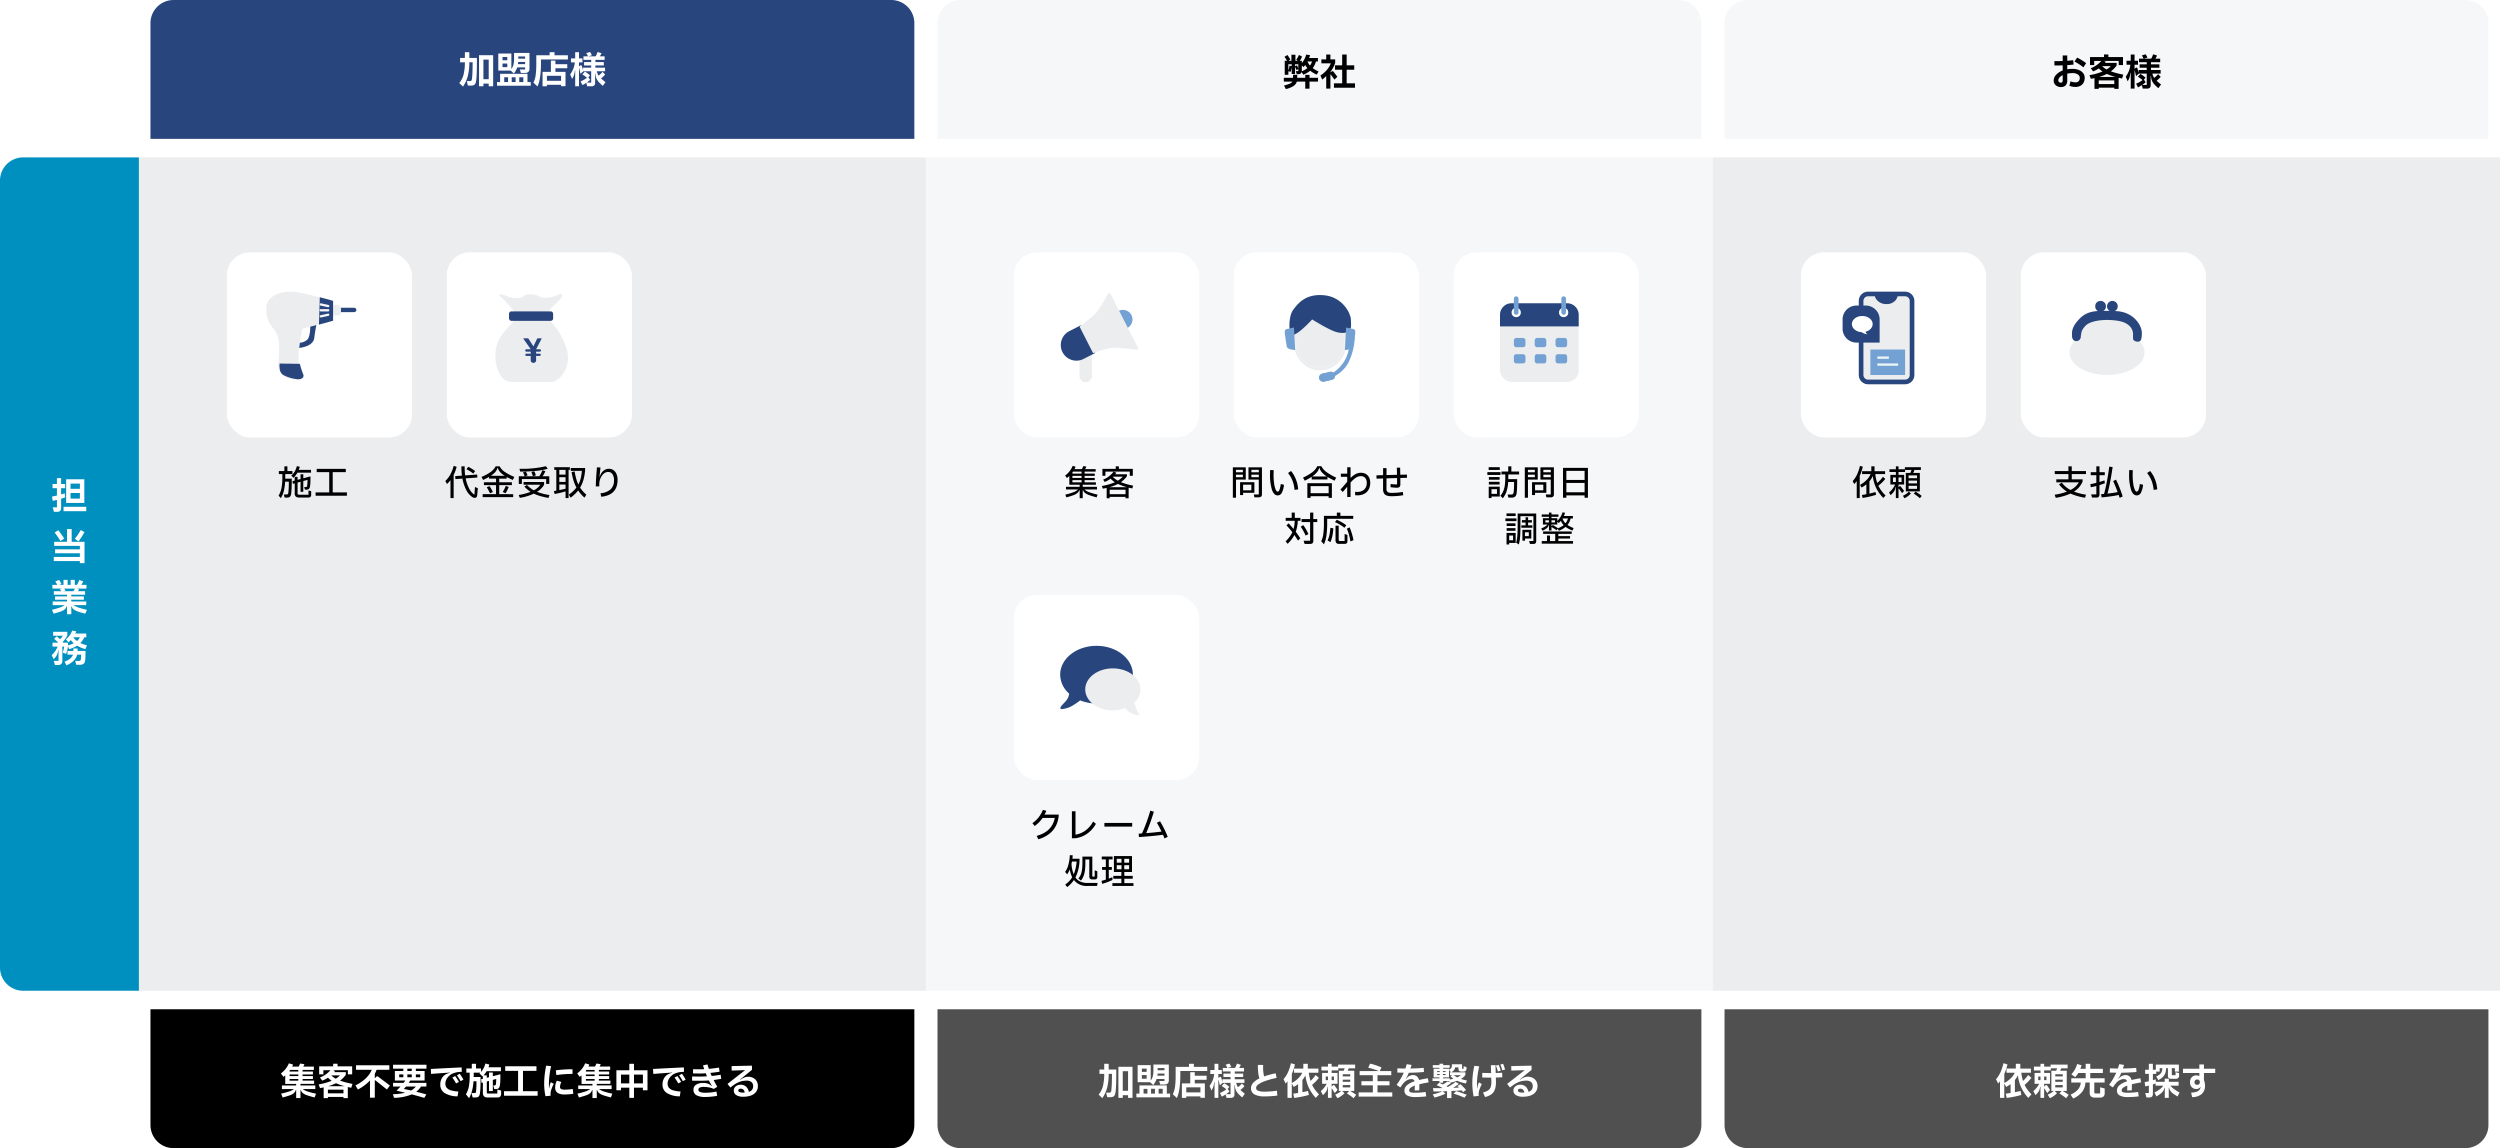 <svg xmlns="http://www.w3.org/2000/svg" xmlns:xlink="http://www.w3.org/1999/xlink" width="1080" height="496" viewBox="0 0 1080 496"><defs><filter id="a" x="83" y="94" width="110" height="110" filterUnits="userSpaceOnUse"><feOffset dx="3" dy="3" input="SourceAlpha"/><feGaussianBlur stdDeviation="5" result="b"/><feFlood flood-opacity="0.102"/><feComposite operator="in" in2="b"/><feComposite in="SourceGraphic"/></filter><filter id="c" x="178" y="94" width="110" height="110" filterUnits="userSpaceOnUse"><feOffset dx="3" dy="3" input="SourceAlpha"/><feGaussianBlur stdDeviation="5" result="d"/><feFlood flood-opacity="0.102"/><feComposite operator="in" in2="d"/><feComposite in="SourceGraphic"/></filter><filter id="e" x="423" y="94" width="110" height="110" filterUnits="userSpaceOnUse"><feOffset dx="3" dy="3" input="SourceAlpha"/><feGaussianBlur stdDeviation="5" result="f"/><feFlood flood-opacity="0.102"/><feComposite operator="in" in2="f"/><feComposite in="SourceGraphic"/></filter><filter id="g" x="518" y="94" width="110" height="110" filterUnits="userSpaceOnUse"><feOffset dx="3" dy="3" input="SourceAlpha"/><feGaussianBlur stdDeviation="5" result="h"/><feFlood flood-opacity="0.102"/><feComposite operator="in" in2="h"/><feComposite in="SourceGraphic"/></filter><filter id="i" x="613" y="94" width="110" height="110" filterUnits="userSpaceOnUse"><feOffset dx="3" dy="3" input="SourceAlpha"/><feGaussianBlur stdDeviation="5" result="j"/><feFlood flood-opacity="0.102"/><feComposite operator="in" in2="j"/><feComposite in="SourceGraphic"/></filter><clipPath id="k"><rect width="23" height="11" fill="none"/></clipPath><filter id="l" x="423" y="242" width="110" height="110" filterUnits="userSpaceOnUse"><feOffset dx="3" dy="3" input="SourceAlpha"/><feGaussianBlur stdDeviation="5" result="m"/><feFlood flood-opacity="0.102"/><feComposite operator="in" in2="m"/><feComposite in="SourceGraphic"/></filter><filter id="n" x="763" y="94" width="110" height="110" filterUnits="userSpaceOnUse"><feOffset dx="3" dy="3" input="SourceAlpha"/><feGaussianBlur stdDeviation="5" result="o"/><feFlood flood-opacity="0.102"/><feComposite operator="in" in2="o"/><feComposite in="SourceGraphic"/></filter><filter id="p" x="858" y="94" width="110" height="110" filterUnits="userSpaceOnUse"><feOffset dx="3" dy="3" input="SourceAlpha"/><feGaussianBlur stdDeviation="5" result="q"/><feFlood flood-opacity="0.102"/><feComposite operator="in" in2="q"/><feComposite in="SourceGraphic"/></filter></defs><g transform="translate(-182 -1097.462)"><g transform="translate(60)"><rect width="340" height="360" transform="translate(182 1165.462)" fill="#ecedef"/><g transform="translate(-384 -86)"><g transform="matrix(1, 0, 0, 1, 506, 1183.46)" filter="url(#a)"><rect width="80" height="80" rx="10" transform="translate(95 106)" fill="#fff"/></g><g transform="translate(621 1309.462)"><rect width="8.886" height="1.9" rx="0.95" transform="translate(30.081 6.934)" fill="#28467d"/><rect width="6.665" height="4.443" rx="1" transform="translate(25.638 5.824)" fill="#ecedef"/><path d="M4498.372,1048.781s.114,4.219-1.195,5.713a5.079,5.079,0,0,1-3.637,1.4v2.263s6.064-.5,6.558-4.244.954-5.874.954-5.874Z" transform="translate(-4479.348 -1033.841)" fill="#28467d"/><path d="M4507.8,1051.305s-2.425,12.008-1.344,16.022,2.475,5.871-.357,5.927-8.807-.843-8.609-6.417,1.039-10.661-1.051-14.019-4.193-4.461-4.193-10.317,7.448-8.153,13.854-6.923a76.065,76.065,0,0,1,9.292,2.226v11.48Z" transform="translate(-4492.243 -1035.257)" fill="#ecedef"/><path d="M4487.429,1037.412l5.75,1.569v8.594l-6.112,1.683Z" transform="translate(-4464.283 -1035.019)" fill="#28467d"/><path d="M4492.15,1040.787a.5.5,0,0,1-.107-.012l-3.166-.693a.5.5,0,0,1,.214-.977l3.166.693a.5.5,0,0,1-.106.989Z" transform="translate(-4465.382 -1034.069)" fill="#f6f7f9"/><path d="M4492.221,1043h-3.245a.5.5,0,0,1,0-1h3.245a.5.5,0,0,1,0,1Z" transform="translate(-4465.445 -1034.455)" fill="#f6f7f9"/><path d="M4488.983,1040.787a.5.5,0,0,1-.106-.989l3.166-.693a.5.5,0,0,1,.214.977l-3.166.693A.5.5,0,0,1,4488.983,1040.787Z" transform="translate(-4465.382 -1029.626)" fill="#f6f7f9"/><path d="M269.689,1256.645a32.011,32.011,0,0,0,1.415,4.447c.707,1.526-.885,2.527-3,2.125a16.482,16.482,0,0,1-5.17-1.545,3.234,3.234,0,0,1-1.834-2.283,9.827,9.827,0,0,1-.169-2.876Z" transform="translate(-255.145 -1225.462)" fill="#28467d"/></g><path d="M5.835-8.52a6.843,6.843,0,0,0,1.507-1.822,8.674,8.674,0,0,0,.908-2.3l1.245.285a10.423,10.423,0,0,1-.42,1.335H14.37V-9.8H8.49A9.527,9.527,0,0,1,6.765-7.59Zm-2.6.285q0,.69-.015,1.02h2.82A58.164,58.164,0,0,1,5.8-.78,2.337,2.337,0,0,1,5.257.593,1.777,1.777,0,0,1,4.02.96H2.97L2.61-.39h1.2a.7.7,0,0,0,.54-.18,1.281,1.281,0,0,0,.225-.69A42.4,42.4,0,0,0,4.77-5.925H3.18A21.313,21.313,0,0,1,2.633-2,12.094,12.094,0,0,1,1.35,1.2L.345.12a10.094,10.094,0,0,0,1.29-3.45A26.139,26.139,0,0,0,1.98-7.935v-1.26H.465V-10.5H2.85v-2.055H4.155V-10.5h2.19v1.305H3.24ZM13.26-2.13l1.17.345v1.44a1.381,1.381,0,0,1-.285.982,1.3,1.3,0,0,1-.96.293h-3.9a2.2,2.2,0,0,1-1.5-.42A1.849,1.849,0,0,1,7.32-.915V-5.2l-.81.225L6.36-6.15,7.32-6.4v-1.6H8.55v1.275l1.29-.33V-9.12h1.185v1.74l3.1-.825q0,1.635-.037,2.573a13.92,13.92,0,0,1-.157,1.672,2,2,0,0,1-.465,1.148,1.5,1.5,0,0,1-1.08.337h-.675l-.3-1.125h.6a.682.682,0,0,0,.495-.15.866.866,0,0,0,.195-.51,16.781,16.781,0,0,0,.15-2.43l-1.83.5v4.65H9.84V-5.88l-1.29.345v4.5a.815.815,0,0,0,.165.592.93.93,0,0,0,.63.157H13.26Zm10.47-7.92v8.775h6.135V.15H16.335V-1.275H22.23V-10.05H16.815v-1.395h12.57v1.395Z" transform="translate(626 1397.462)"/></g><g transform="translate(-289 -86)"><g transform="matrix(1, 0, 0, 1, 411, 1183.46)" filter="url(#c)"><rect width="80" height="80" rx="10" transform="translate(190 106)" fill="#fff"/></g><path d="M5.265-12.345A16.89,16.89,0,0,1,3.975-8.82V1.155H2.61v-7.74A12.687,12.687,0,0,1,1.11-4.9L.375-6.195A11.9,11.9,0,0,0,2.55-9.023,17.252,17.252,0,0,0,4-12.75Zm7.92,8.73,1.245.525L14.145-.03A1.287,1.287,0,0,1,13.8.8a.986.986,0,0,1-.7.27A1.941,1.941,0,0,1,11.97.675,7.845,7.845,0,0,1,9.383-2.408,17.86,17.86,0,0,1,7.77-7.245L4.74-7.02l-.09-1.3,2.91-.21a23.742,23.742,0,0,1-.225-3.27v-.75h1.4v.72a24.374,24.374,0,0,0,.21,3.2l5.175-.375L14.22-7.71l-5.055.375a16.034,16.034,0,0,0,1.507,4.388A6.812,6.812,0,0,0,12.945-.285ZM12.45-9.4A15.121,15.121,0,0,0,11-10.455,12.217,12.217,0,0,0,9.51-11.28l.765-1.05a13.1,13.1,0,0,1,1.523.818A13.423,13.423,0,0,1,13.26-10.47Zm11.22,4.98v3.9H29.7V.75H16.5V-.525h5.79v-3.9H17.055V-5.67H22.29V-7.23H19.275v-.75q-1.08.63-2.58,1.32l-.69-1.32a18.561,18.561,0,0,0,4.072-2.2,7.129,7.129,0,0,0,2.048-2.363H23.85a6.634,6.634,0,0,0,2.1,2.333,21.744,21.744,0,0,0,4.245,2.242L29.52-6.66q-1.6-.72-2.625-1.29v.72H23.67v1.56h5.475v1.245Zm-.75-7.455a4.579,4.579,0,0,1-.96,1.792,9.018,9.018,0,0,1-1.935,1.642h6.03a9.117,9.117,0,0,1-2.025-1.65,4.479,4.479,0,0,1-.99-1.785ZM25.17-1.455a12.249,12.249,0,0,0,.735-1.3A13.575,13.575,0,0,0,26.49-4.1l1.26.465a14.447,14.447,0,0,1-.607,1.41,11.317,11.317,0,0,1-.728,1.29ZM19.485-3.99a12.3,12.3,0,0,1,.765,1.237q.39.712.66,1.328l-1.245.51a17.316,17.316,0,0,0-1.4-2.58ZM44.6-11.475a28.775,28.775,0,0,1-5.333.915q-3.157.285-6.533.285l-.345-1.215a44.8,44.8,0,0,0,11.46-1.11ZM33.45-7.05v2.115H32.115V-8.25H34.65a7.5,7.5,0,0,0-.735-1.665l1.215-.36a7.446,7.446,0,0,1,.78,1.65L34.8-8.25h3.39a8.514,8.514,0,0,0-.66-1.83l1.26-.345a7.2,7.2,0,0,1,.69,1.785l-1.245.39h2.7a10.9,10.9,0,0,0,1.38-2.625l1.29.4A10.484,10.484,0,0,1,42.39-8.25h2.9v3.315h-1.35V-7.05ZM44.94,1.1a33.735,33.735,0,0,1-3.577-.81A18.64,18.64,0,0,1,38.6-.75a21.243,21.243,0,0,1-6.06,1.815L32.085-.18A23.166,23.166,0,0,0,37.2-1.53a14.251,14.251,0,0,1-2.67-2.25l1.11-.72a13.356,13.356,0,0,0,2.97,2.325A7.851,7.851,0,0,0,41.43-4.59H34.185v-1.2H43.05v1.23a9.048,9.048,0,0,1-3.06,3.03,24.939,24.939,0,0,0,5.4,1.38ZM54.18-11.01h-.555V1.155H52.32V-1.71q-2.28.66-4.725,1.125l-.3-1.29L48.33-2.04v-8.97h-.885v-1.155H54.18ZM58.6-3.345A14.645,14.645,0,0,0,61.29-.3L60.48.975a16.354,16.354,0,0,1-2.715-3.09A16.17,16.17,0,0,1,54.51.99L53.73-.315a14.15,14.15,0,0,0,3.285-3.06,17.025,17.025,0,0,1-1.268-3.06,26.511,26.511,0,0,1-.817-3.615l1.29-.315q.33,1.83.7,3.172a14.409,14.409,0,0,0,.938,2.512A11.382,11.382,0,0,0,58.86-7.32a19.423,19.423,0,0,0,.495-3.255H54.57V-11.82h6.195v1a21.646,21.646,0,0,1-.72,4.125A13.792,13.792,0,0,1,58.6-3.345ZM49.62-8.97h2.7v-2.04h-2.7Zm2.7,1.11h-2.7V-5.8h2.7Zm-2.7,5.58q1.5-.3,2.7-.6V-4.695h-2.7ZM65.385-3.885q.06-3.36.5-8.235l1.53.075-.12,1.08q-.195,1.845-.3,2.97h.1a4.357,4.357,0,0,1,.525-1.32,4.325,4.325,0,0,1,1.425-1.575,3.544,3.544,0,0,1,2.01-.6A3.336,3.336,0,0,1,73-10.9a3.818,3.818,0,0,1,1.32,1.672A6.338,6.338,0,0,1,74.79-6.69q0,6.555-7.05,7.29L67.41-.915a7.357,7.357,0,0,0,4.425-1.732,5.235,5.235,0,0,0,1.41-3.908,4.454,4.454,0,0,0-.668-2.618,2.092,2.092,0,0,0-1.792-.937,3.04,3.04,0,0,0-2.257.983A6.324,6.324,0,0,0,67.08-6.39a5.027,5.027,0,0,0-.158,1q-.038.563-.037,1.507Z" transform="translate(603 1397.462)"/><g transform="translate(412 232.462)"><g transform="translate(24.33 -5.478)"><path d="M224.92,1088.775c1.651,1.831,2.4,2.726,2.4,4.845s-6.862,6.336-8.258,12.844,1.009,15.014,6.543,15.014h17.613c2.285,0,9.149-5.859,6.014-15.014s-7.614-10.959-7.653-12.844.18-3.2,1.64-4.449a35.885,35.885,0,0,0,3.923-4.1c.664-.843.764-2.3-1.53-1.2s-5.61,1.833-8.023.647-5.784-1.192-6.893,0-5.315.689-6.8,0-5.1-1.583-3.135,0A36.246,36.246,0,0,1,224.92,1088.775Z" transform="translate(-30)" fill="#ecedef"/><rect width="19.06" height="4.084" rx="1" transform="translate(194.565 1090.996)" fill="#28467d"/></g><path d="M186.386,1101.875l-3.272-4.706h2.213l2.218,3.447,1.69-3.447h1.929l-2.446,4.706h1.476a.6.6,0,0,1,.649.531c0,.343-.339.516-.649.516h-1.476v.868h1.476a.473.473,0,0,1,.521.529c0,.328-.264.455-.521.455h-1.476v1.995c0,.68-.731.993-1.173,1s-1.159-.393-1.159-1v-1.995h-1.823a.482.482,0,0,1-.516-.455c0-.283.128-.529.612-.529h1.726v-.868h-1.823a.457.457,0,0,1-.516-.516c0-.365.153-.531.516-.531Z" transform="translate(41.886)" fill="#28467d"/></g></g><g transform="translate(-60)"><path d="M10,0H320a10,10,0,0,1,10,10V60a0,0,0,0,1,0,0H0a0,0,0,0,1,0,0V10A10,10,0,0,1,10,0Z" transform="translate(247 1097.462)" fill="#28467d"/><path d="M-27.248-13.44v2.464h3.28q0,3.9-.064,6.032t-.224,3.5A5.018,5.018,0,0,1-24.608.024a1.463,1.463,0,0,1-.72.744,3.2,3.2,0,0,1-1.328.224h-1.216l-.48-1.968h1.232a1.021,1.021,0,0,0,.736-.2,1.475,1.475,0,0,0,.272-.792q.144-1.136.208-2.744t.08-4.376h-1.424a23.207,23.207,0,0,1-.7,6.1,15.076,15.076,0,0,1-2.04,4.4l-1.6-1.536a9.532,9.532,0,0,0,1.84-3.616,22.149,22.149,0,0,0,.576-5.344h-2.064v-1.888h2.064V-13.44Zm4.192,14.72V-12.144h6.1V1.28h-1.92V.112h-2.288V1.28Zm1.888-11.52v8.464h2.288V-10.24ZM-9.376-5.5h-5.36v-7.36h5.648v6.672a5.445,5.445,0,0,0,.9-1.864,10.159,10.159,0,0,0,.264-2.536V-13.12h6.656V-6.4a1.947,1.947,0,0,1-.48,1.456,2.1,2.1,0,0,1-1.5.464H-4.976L-5.44-6h2.288v-.88H-6.56A8.621,8.621,0,0,1-8-4.256Zm6.224-5.152V-11.6H-6.1v.944Zm-9.76.688h2.064v-1.408h-2.064ZM-3.152-8.3v-.944H-6.128q-.032.5-.1.944Zm-9.76,1.312h2.064V-8.56h-2.064Zm10.784,2.88V-.56H-.72v1.6H-15.28V-.56h1.328V-4.112Zm-8.384,1.488h-1.664V-.56h1.664ZM-7.264-.56V-2.624h-1.68V-.56Zm1.584,0h1.76V-2.624H-5.68ZM9.552-12.112h5.776v1.792H3.7v1.648q0,6.848-1.5,10L.432-.288A10.048,10.048,0,0,0,1.4-3.48a35.157,35.157,0,0,0,.28-4.968v-3.664H7.44V-13.44H9.552Zm-1.568,2.3H9.936v1.536h5.12v1.76H9.936V-4.96H14.3V1.248h-1.92V.64H6.272v.64H4.384V-4.96h3.6ZM6.272-1.088h6.112V-3.264H6.272Zm23.376-1.04a19.849,19.849,0,0,0,1.92,1.6L30.432,1.1a18.64,18.64,0,0,1-1.816-1.72,5.33,5.33,0,0,1-.984-1.568,6.039,6.039,0,0,1-.384-1.992h-.16V-.24A1.527,1.527,0,0,1,26.7.92a1.789,1.789,0,0,1-1.248.36H23.664L23.28-.208a15.463,15.463,0,0,1-1.664.96L20.8-.848a10.348,10.348,0,0,0,2.768-1.568,11.776,11.776,0,0,0-2-1.424l1.1-1.216A9.886,9.886,0,0,1,24.88-3.424l-.72.816.768,1.1A10.21,10.21,0,0,1,23.456-.32h1.936V-5.2H21.984v.016L20.768-4.112,20.24-6.448q-.016-.1-.064-.1t-.048.128v7.7H18.48v-6.8h-.16a9.654,9.654,0,0,1-.352,1.96,7.342,7.342,0,0,1-.816,1.672L16.32-3.872A11.578,11.578,0,0,0,17.744-6.48a9.248,9.248,0,0,0,.56-2.56H16.656v-1.728H18.48V-13.44h1.648v2.672h1.488V-9.04H20.128v1.68h.08l.416-.3a.649.649,0,0,1,.384-.16q.24,0,.4.448l.48,1.824V-6.768h3.5v-.96H22.32V-9.2h3.072v-.928H22.048v-1.536h1.968a7.041,7.041,0,0,0-.752-1.376l1.632-.512a6.256,6.256,0,0,1,.784,1.44l-1.536.448h3.184a8.956,8.956,0,0,0,.816-1.888l1.7.544a12.316,12.316,0,0,1-.72,1.344H31.2v1.536H27.216V-9.2h3.632v1.472H27.216v.96h4.176V-5.2H27.84a4.7,4.7,0,0,0,.752,1.84,7.371,7.371,0,0,0,1.7-1.616l1.12,1.184A10.79,10.79,0,0,1,29.648-2.128Z" transform="translate(412 1133.462)" fill="#fff"/></g><g transform="translate(-60)"><path d="M0,0H330a0,0,0,0,1,0,0V50a10,10,0,0,1-10,10H10A10,10,0,0,1,0,50V0A0,0,0,0,1,0,0Z" transform="translate(247 1533.462)"/><path d="M-94.208-2.512a7.408,7.408,0,0,0,2.152,1.056,33.029,33.029,0,0,0,3.592.928L-89.1,1.12l-.848-.24q-1.792-.5-2.688-.824a5.29,5.29,0,0,1-1.512-.824,2.765,2.765,0,0,1-.888-1.3h-.16V1.36h-1.856V-2.064h-.16A2.833,2.833,0,0,1-98.08-.736a5,5,0,0,1-1.464.824q-.872.328-2.664.84l-.688.192-.656-1.664a35.421,35.421,0,0,0,3.432-.936,7.116,7.116,0,0,0,2.072-1.032h-5.168V-4.08h6.16v-.672h-4.72v-3.68q-.416.368-.784.64l-1.088-1.5a10.848,10.848,0,0,0,2.056-1.984,9.655,9.655,0,0,0,1.384-2.368l1.808.528a8.823,8.823,0,0,1-.384.88h2.816a8.215,8.215,0,0,0,.608-1.312l1.872.272a9.779,9.779,0,0,1-.48,1.04h4.56v1.44h-4.88v.7h4.464v1.264h-4.464v.7h4.464v1.264h-4.464v.7H-89.3v1.408h-5.9v.672h6.416v1.568Zm-1.92-8.288h-3.52q-.048.064-.112.144a2.241,2.241,0,0,0-.144.208v.352h3.776ZM-99.9-8.128h3.776v-.7H-99.9Zm3.776,1.264H-99.9v.7h3.776Zm22.864,3.792-1.488-.336v4.8h-1.872V.864h-6.72v.528h-1.84v-4.64q-.56.128-1.568.3l-.608-1.584A26.243,26.243,0,0,0-81.712-6.1a10.683,10.683,0,0,1-1.6-1.344,13.212,13.212,0,0,1-2.48,1.28l-.992-1.36a11.8,11.8,0,0,0,4.544-3.152H-85.3V-8.9H-87.12v-3.44h6.048v-1.12h1.888v1.12h6.32V-8.9H-74.72v-1.776h-6.448l.9.336-.384.5h5.04v1.152A11.862,11.862,0,0,1-78.1-6.16,39.021,39.021,0,0,0-72.72-4.752Zm-8.624-5.36a8.478,8.478,0,0,0,1.936,1.424,9.526,9.526,0,0,0,1.824-1.424Zm5.776,4.672a24,24,0,0,1-3.744-1.3,19.154,19.154,0,0,1-3.328,1.3ZM-83.344-.688h6.72V-2.256h-6.72Zm26.784-3.36-1.28,1.712-4.976-3.936a.256.256,0,0,0-.16-.064q-.112,0-.112.224V1.2h-2.08V-6.224a19.7,19.7,0,0,1-5.216,3.888L-71.44-4.1q5.376-2.72,7.04-6.752h-6.8V-12.8h14.4v1.952h-5.52a12.919,12.919,0,0,1-.768,1.76v1.84h.112l.4-.448a.776.776,0,0,1,.544-.336.79.79,0,0,1,.448.192Zm15.792-7.28h-4.576v1.008h3.776v4.112h-6.208q-.192.336-.64,1.008H-40.8v1.568h-2.32a8.314,8.314,0,0,1-2.064,2.256q2.48.624,4.368,1.168l-.9,1.488Q-44.24.528-47.12-.224a20.855,20.855,0,0,1-7.664,1.488l-.48-1.552a27.562,27.562,0,0,0,5.328-.64L-53.7-1.84q.992-.96,1.728-1.792H-55.2V-5.2h4.544a11.787,11.787,0,0,0,.736-1.008h-4.5V-10.32h3.648v-1.008H-55.2v-1.7h14.432Zm-8.256,1.008h1.9v-1.008h-1.9Zm-1.744,1.456h-1.776v1.232h1.776Zm3.648,0h-1.9v1.232h1.9Zm3.664,1.232V-8.864h-1.888v1.232Zm-6.144,4q-.4.5-.944,1.056,1.744.352,3.152.672a7.136,7.136,0,0,0,2.048-1.728ZM-27.328.624A10.786,10.786,0,0,1-32.968-.84,4.19,4.19,0,0,1-34.8-4.48a5.426,5.426,0,0,1,.56-2.5,4.454,4.454,0,0,1,1.456-1.7,6.208,6.208,0,0,1,2.144-.848l-.016-.112-.528.032q-.8.048-3.032.2t-4.568.344l-.1-2.144q6.832-.384,13.312-.672l.048,1.92a14.3,14.3,0,0,0-1.864.136,9.442,9.442,0,0,0-1.848.5,5,5,0,0,0-1.624.992,5.661,5.661,0,0,0-1.256,1.592,3.84,3.84,0,0,0-.48,1.816,2.875,2.875,0,0,0,.536,1.792,3.6,3.6,0,0,0,1.76,1.12,13.112,13.112,0,0,0,3.3.544Zm1.312-6.56A27.209,27.209,0,0,0-27.632-8.48l1.232-.64a17.447,17.447,0,0,1,1.6,2.544Zm-1.968.976A21.515,21.515,0,0,0-29.6-7.5l1.248-.64A24.461,24.461,0,0,1-26.736-5.6Zm17.84,2.624,1.632.48V-.624A1.878,1.878,0,0,1-8.9.712a1.768,1.768,0,0,1-1.3.392h-4.1A2.269,2.269,0,0,1-15.9.624a2.186,2.186,0,0,1-.5-1.616V-5.328l-.592.16-.192-1.584.784-.208v-1.2l-.16.16-1.312-1.3.336-.3h-2.816v.8q0,.72-.016,1.072h2.976q0,2.784-.056,4.36a24.033,24.033,0,0,1-.2,2.552A3.372,3.372,0,0,1-18,.392a1.25,1.25,0,0,1-.64.56,3.09,3.09,0,0,1-1.072.152h-1.1l-.512-1.9h1.312a.639.639,0,0,0,.48-.152,1.1,1.1,0,0,0,.192-.616,41.255,41.255,0,0,0,.176-4.32h-1.28a21.851,21.851,0,0,1-.592,3.936,14.652,14.652,0,0,1-1.312,3.36L-23.728-.256a10.524,10.524,0,0,0,1.3-3.5,26.509,26.509,0,0,0,.336-4.6V-9.6h-1.456v-1.824h2.368V-13.44h1.824v2.016h2.16v1.488a8.132,8.132,0,0,0,1.872-3.616l1.712.416a8.9,8.9,0,0,1-.352,1.184h5.36v1.7h-6.176A9.269,9.269,0,0,1-16.1-8.464H-14.7v1.072l.944-.256V-9.664H-12.1V-8.08l3.264-.848q0,1.936-.032,2.928a13.44,13.44,0,0,1-.16,1.76A2.317,2.317,0,0,1-9.56-2.9a1.742,1.742,0,0,1-1.24.376h-.688L-11.9-4.1h.544a.559.559,0,0,0,.424-.144.854.854,0,0,0,.184-.464A16.072,16.072,0,0,0-10.64-6.88l-1.456.4v4.816H-13.76V-6.032l-.944.24v4.624a.6.6,0,0,0,.136.448.656.656,0,0,0,.456.128h3.968ZM.928-10.384v8.768H7.264V.368H-7.264V-1.616h6.08v-8.768H-6.752v-1.984h13.5v1.984ZM10.64.56a27.049,27.049,0,0,1-.56-5.3,36.726,36.726,0,0,1,.216-3.84,36.243,36.243,0,0,1,.664-4.064l2.112.224a39.242,39.242,0,0,0-.7,4.088,31.293,31.293,0,0,0-.24,3.608q0,1.392.032,1.84h.112a8.7,8.7,0,0,1,.24-1.36,10.268,10.268,0,0,1,.432-1.248l1.28.7a19.655,19.655,0,0,0-1.08,2.552A5.881,5.881,0,0,0,12.832-.48a7.253,7.253,0,0,0,.048.832Zm4.48-11.184a54.892,54.892,0,0,1,7.2-.464v2.016a51.5,51.5,0,0,0-6.992.5Zm-.288,7.376a6.443,6.443,0,0,1,.736-2.9L17.52-5.6a5.183,5.183,0,0,0-.592,2.144.971.971,0,0,0,.472.9,3.217,3.217,0,0,0,1.56.28,22.081,22.081,0,0,0,3.472-.288l.224,2.08a21.4,21.4,0,0,1-3.7.288A5.459,5.459,0,0,1,15.84-.9,2.669,2.669,0,0,1,14.832-3.248Zm18.96.736a7.408,7.408,0,0,0,2.152,1.056,33.029,33.029,0,0,0,3.592.928L38.9,1.12,38.048.88Q36.256.384,35.36.056a5.29,5.29,0,0,1-1.512-.824,2.765,2.765,0,0,1-.888-1.3H32.8V1.36H30.944V-2.064h-.16A2.833,2.833,0,0,1,29.92-.736a5,5,0,0,1-1.464.824q-.872.328-2.664.84L25.1,1.12,24.448-.544A35.421,35.421,0,0,0,27.88-1.48a7.116,7.116,0,0,0,2.072-1.032H24.784V-4.08h6.16v-.672h-4.72v-3.68q-.416.368-.784.64L24.352-9.3a10.848,10.848,0,0,0,2.056-1.984,9.655,9.655,0,0,0,1.384-2.368l1.808.528a8.823,8.823,0,0,1-.384.88h2.816a8.216,8.216,0,0,0,.608-1.312l1.872.272a9.779,9.779,0,0,1-.48,1.04h4.56v1.44h-4.88v.7h4.464v1.264H33.712v.7h4.464v1.264H33.712v.7H38.7v1.408H32.8v.672h6.416v1.568ZM31.872-10.8h-3.52q-.048.064-.112.144a2.24,2.24,0,0,0-.144.208v.352h3.776ZM28.1-8.128h3.776v-.7H28.1Zm3.776,1.264H28.1v.7h3.776ZM48.88-13.44v2.8h5.84V-2H52.736V-3.12H48.88v4.4H46.864v-4.4h-3.6V-2H41.28v-8.64h5.584v-2.8ZM43.264-8.784v3.808h3.6V-8.784ZM48.88-4.976h3.856V-8.784H48.88ZM68.672.624A10.786,10.786,0,0,1,63.032-.84,4.19,4.19,0,0,1,61.2-4.48a5.426,5.426,0,0,1,.56-2.5,4.454,4.454,0,0,1,1.456-1.7,6.208,6.208,0,0,1,2.144-.848l-.016-.112-.528.032q-.8.048-3.032.2t-4.568.344l-.1-2.144q6.832-.384,13.312-.672l.048,1.92a14.3,14.3,0,0,0-1.864.136,9.442,9.442,0,0,0-1.848.5,5,5,0,0,0-1.624.992,5.661,5.661,0,0,0-1.256,1.592,3.84,3.84,0,0,0-.48,1.816,2.875,2.875,0,0,0,.536,1.792,3.6,3.6,0,0,0,1.76,1.12,13.112,13.112,0,0,0,3.3.544Zm1.312-6.56A27.209,27.209,0,0,0,68.368-8.48L69.6-9.12a17.446,17.446,0,0,1,1.6,2.544Zm-1.968.976A21.515,21.515,0,0,0,66.4-7.5l1.248-.64A24.462,24.462,0,0,1,69.264-5.6Zm11.12,1.5a4.367,4.367,0,0,0-1.832.288.955.955,0,0,0-.584.912,1.06,1.06,0,0,0,.744,1.008,6.1,6.1,0,0,0,2.28.32,23.9,23.9,0,0,0,4.768-.512l.3,1.84a27.649,27.649,0,0,1-5.072.5,7.723,7.723,0,0,1-3.9-.768,2.592,2.592,0,0,1-1.264-2.384A2.455,2.455,0,0,1,75.7-4.4a5.5,5.5,0,0,1,3.136-.768,5.514,5.514,0,0,1,2.032.336,5.17,5.17,0,0,1,1.584,1.008l.08-.08q-.752-1.248-1.3-2.352-1.776.144-3.92.144-2.256,0-3.344-.048L74-7.984q1.408.064,3.232.064,1.568,0,3.168-.112l-.528-1.312q-1.488.1-2.256.1-2.176,0-3.232-.048l.032-1.824q1.024.048,3.12.048.624,0,1.68-.048-.288-.864-.512-1.648l1.9-.416q.288.976.624,1.92,2.208-.192,4.384-.544l.24,1.792q-1.888.3-3.968.5.288.72.576,1.328,2.288-.24,3.856-.528l.24,1.776q-1.568.288-3.264.5.64,1.312,1.584,2.928l-1.5.928a8.6,8.6,0,0,0-2.016-.64A11.481,11.481,0,0,0,79.136-3.456ZM98.08-7.84a4.409,4.409,0,0,1,3.168,1.1A3.882,3.882,0,0,1,102.4-3.792a4.027,4.027,0,0,1-.76,2.456A4.716,4.716,0,0,1,99.464.24,9.388,9.388,0,0,1,96.1.784a5.476,5.476,0,0,1-3.04-.7A2.25,2.25,0,0,1,92-1.9a2.214,2.214,0,0,1,.392-1.288,2.631,2.631,0,0,1,1.072-.888,3.507,3.507,0,0,1,1.512-.32,3.384,3.384,0,0,1,2.272.776,4.052,4.052,0,0,1,1.248,2.3,2.387,2.387,0,0,0,1.856-2.4,2.293,2.293,0,0,0-.7-1.824A3.324,3.324,0,0,0,97.44-6.16a8.693,8.693,0,0,0-4.16,1.072,11.64,11.64,0,0,0-1.248.76q-.608.424-1.5,1.144L89.28-4.752l7.6-5.936-5.792.176-.048-1.936,8.8-.192v1.808L94.72-6.64l.08.112a9.418,9.418,0,0,1,1.76-1A4.016,4.016,0,0,1,98.08-7.84ZM93.952-1.9a.714.714,0,0,0,.488.68,4.483,4.483,0,0,0,1.656.216q.432,0,.624-.016a2.394,2.394,0,0,0-.608-1.28,1.586,1.586,0,0,0-1.12-.384,1.235,1.235,0,0,0-.776.208A.692.692,0,0,0,93.952-1.9Z" transform="translate(407 1570.462)" fill="#fff"/></g></g><g transform="translate(40)"><rect width="340" height="360" transform="translate(542 1165.462)" fill="#f6f7f9"/><g transform="translate(-24 -86)"><g transform="matrix(1, 0, 0, 1, 166, 1183.46)" filter="url(#e)"><rect width="80" height="80" rx="10" transform="translate(435 106)" fill="#fff"/></g><g transform="translate(-16.073 278.074)"><rect width="5.189" height="14.531" rx="2.595" transform="translate(648.49 1055.857)" fill="#ecedef"/><path d="M2.595,1A1.6,1.6,0,0,0,1,2.595v9.341a1.595,1.595,0,1,0,3.189,0V2.595A1.6,1.6,0,0,0,2.595,1m0-1A2.6,2.6,0,0,1,5.189,2.595v9.341a2.595,2.595,0,1,1-5.189,0V2.595A2.6,2.6,0,0,1,2.595,0Z" transform="translate(648.49 1055.857)" fill="#ecedef"/><circle cx="4.152" cy="4.152" r="4.152" transform="translate(663.02 1039.25)" fill="#73a1d4"/><g transform="matrix(-0.454, -0.891, 0.891, -0.454, 647.078, 1069.306)"><path d="M6.746,0h0a6.746,6.746,0,0,1,6.746,6.746v5.708a0,0,0,0,1,0,0H0a0,0,0,0,1,0,0V6.746A6.746,6.746,0,0,1,6.746,0Z" transform="translate(6.491 0)" fill="#28467d"/><path d="M7.219,0S6.812,5.8,5.273,8.781,0,17.346,0,17.346H26.444s-4.685-6.784-5.519-9.669A75.684,75.684,0,0,1,19.379,0Z" transform="translate(0 12.075)" fill="#ecedef"/><path d="M7.219-.5H19.379a.5.5,0,0,1,.495.427,75.651,75.651,0,0,0,1.532,7.612c.8,2.774,5.4,9.456,5.45,9.523a.5.5,0,0,1-.411.784H0a.5.5,0,0,1-.441-.264.5.5,0,0,1,.026-.514c.037-.056,3.736-5.591,5.244-8.516C6.3,5.691,6.716.022,6.72-.035A.5.5,0,0,1,7.219-.5ZM18.95.5H7.679c-.132,1.457-.633,5.934-1.961,8.51C4.51,11.352,2.014,15.2.931,16.846H25.5c-1.265-1.887-4.371-6.661-5.056-9.03A70.8,70.8,0,0,1,18.95.5Z" transform="translate(0 12.075)" fill="#ecedef"/></g></g><path d="M-6.555-2.565A5.979,5.979,0,0,0-4.5-1.38,30.09,30.09,0,0,0-.825-.315L-1.275.87Q-3.33.3-4.4-.082A6.829,6.829,0,0,1-6.158-.967,2.822,2.822,0,0,1-7.14-2.25h-.12V1.23H-8.58V-2.25h-.135A3,3,0,0,1-9.653-.96a6.019,6.019,0,0,1-1.665.893Q-12.345.315-14.31.87l-.465-1.185A28.672,28.672,0,0,0-11.22-1.388,5.6,5.6,0,0,0-9.27-2.565h-5.22V-3.7h5.91v-.9h-4.47v-3.78a9.984,9.984,0,0,1-1.035.885l-.765-1.065A9.669,9.669,0,0,0-11.6-12.75l1.26.375a11.2,11.2,0,0,1-.48,1.05H-7.65a10.99,10.99,0,0,0,.66-1.335l1.29.225a8.815,8.815,0,0,1-.525,1.11H-1.68v1.05H-6.45v.885h4.38v.96H-6.45v.9h4.38v.96H-6.45v.93h4.875v1.035H-7.26v.9H-1.1v1.14Zm-1.2-7.71h-3.69l-.27.375v.51h3.96Zm-3.96,2.745h3.96v-.9h-3.96Zm3.96.96h-3.96v.93h3.96Zm20.82-3.7H2.535V-8.46H1.245v-2.985h5.76v-1.11h1.35v1.11H14.37V-8.46H13.065Zm1.065,7.29-1.56-.36V1.26H11.235V.645H4.38V1.26H3.075V-3.225q-.585.135-1.65.33L1.005-4.05A24.682,24.682,0,0,0,6.63-5.67,10.322,10.322,0,0,1,4.77-7.215,12.233,12.233,0,0,1,2.25-5.79l-.7-.99a10.938,10.938,0,0,0,4.53-3.465l1.2.465q-.33.45-.51.66h5.07v.84A10.657,10.657,0,0,1,9.225-5.7a30.5,30.5,0,0,0,5.3,1.5ZM5.73-8.01A9.569,9.569,0,0,0,7.905-6.345a9.594,9.594,0,0,0,2.145-1.74H5.82Zm6.09,4.47A21.676,21.676,0,0,1,7.95-4.935,18.359,18.359,0,0,1,4.3-3.54ZM4.38-.5h6.855V-2.43H4.38Z" transform="translate(641 1397.462)"/></g><g transform="translate(71 -86)"><g transform="matrix(1, 0, 0, 1, 71, 1183.46)" filter="url(#g)"><rect width="80" height="80" rx="10" transform="translate(530 106)" fill="#fff"/></g><path d="M-36.045,1.02H-37.41V-12.1h5.58V-6.81h-4.215ZM-28.08.855-28.365-.39h2.16V-6.81H-30.66V-12.1h5.82V-.45a1.279,1.279,0,0,1-.345.99A1.618,1.618,0,0,1-26.3.855ZM-36.06-11.04v1.065h2.985V-11.04Zm6.66,0v1.065h3.21V-11.04Zm-6.66,2.085v1.1h2.985v-1.1Zm6.66,0v1.1h3.21v-1.1Zm-3.585,8.82H-34.29V-5.7h6.18v4.6h-4.875Zm0-4.5V-2.19h3.57V-4.635Zm14.97,4.65q-1.635,0-2.483-2.377a21.81,21.81,0,0,1-.847-6.952q0-.78.045-1.635l1.56.075q-.075.93-.075,1.965a26.471,26.471,0,0,0,.247,3.863A9.86,9.86,0,0,0-18.915-2.5q.405.885.855.885t.78-.75A11.048,11.048,0,0,0-16.725-4.9l1.4.315a9.116,9.116,0,0,1-.983,3.563A1.973,1.973,0,0,1-18.015.015ZM-10.77-2.37a13.559,13.559,0,0,0-.87-3.945,11.963,11.963,0,0,0-1.935-3.33l1.305-.885a13,13,0,0,1,2.115,3.645,14.88,14.88,0,0,1,.96,4.3ZM.84-12.6a7.074,7.074,0,0,0,2.122,2.475,23.827,23.827,0,0,0,4.283,2.46L6.51-6.345A34.032,34.032,0,0,1,3.465-7.98v1.1h-6.81v-1.14a27.828,27.828,0,0,1-3,1.68l-.75-1.335a20.578,20.578,0,0,0,4.11-2.408A7.338,7.338,0,0,0-.93-12.6ZM3.165-8.175A10.071,10.071,0,0,1,1.02-10,4.633,4.633,0,0,1,.015-11.91H-.1a5.013,5.013,0,0,1-.983,1.928A9.491,9.491,0,0,1-3.12-8.175ZM-3.825,1.08H-5.22V-5.265H5.37V1.08h-1.4V.36h-7.8ZM3.975-4h-7.8V-.93h7.8ZM17.94-9.765a4.092,4.092,0,0,1,2.1.525,3.6,3.6,0,0,1,1.4,1.5,4.912,4.912,0,0,1,.5,2.28,5.908,5.908,0,0,1-.69,2.947,4.578,4.578,0,0,1-1.927,1.86,6.188,6.188,0,0,1-2.873.637,8.233,8.233,0,0,1-1.02-.06L15.39-1.53q.6.03.885.03a4.323,4.323,0,0,0,3.052-1.02,3.748,3.748,0,0,0,1.1-2.895,3.117,3.117,0,0,0-.66-2.137A2.453,2.453,0,0,0,17.835-8.3a3.836,3.836,0,0,0-2.122.683A11.62,11.62,0,0,0,13.44-5.52V.69H12V-3.735l-.915,1.1q-.72.825-1.005,1.17L9.075-2.535Q10.3-3.825,12-5.88V-8.025H9.255v-1.35H12v-2.76h1.44V-7.5a9.62,9.62,0,0,1,2.182-1.695A4.806,4.806,0,0,1,17.94-9.765ZM31.125-1.08a27.412,27.412,0,0,0,4.9-.405L36.195-.06a29.059,29.059,0,0,1-5.07.42A6.017,6.017,0,0,1,29.04.06a2.176,2.176,0,0,1-1.178-.983,3.8,3.8,0,0,1-.382-1.853l.015-4.53-2.82.09-.06-1.44,2.88-.09.015-3.03h1.47l-.015,3,2.265-.06q1.14-.03,2.265-.045-.03-2.1-.06-3.09l1.425-.015q.03.975.06,3.075l2.88-.075.015,1.395-2.865.075.015,2.55a2.566,2.566,0,0,1-.157,1.013.944.944,0,0,1-.518.5,2.691,2.691,0,0,1-1.005.15q-.39,0-1.042-.06T30.7-3.525l.06-1.38q1.92.195,2.3.195a.578.578,0,0,0,.4-.09A.656.656,0,0,0,33.54-5.2q0-1.455-.015-2.28l-4.56.135L28.95-2.835a1.639,1.639,0,0,0,.495,1.38A2.853,2.853,0,0,0,31.125-1.08ZM-10.65,7.445V9.71H-8.2v1.275H-9.36a16.54,16.54,0,0,1-.87,4.74q1.215,1.635,1.95,2.85l-.975.945q-.81-1.275-1.59-2.4a12.131,12.131,0,0,1-1.222,1.928,21,21,0,0,1-1.658,1.882l-.9-1.065a16.031,16.031,0,0,0,1.717-1.935,11.137,11.137,0,0,0,1.193-2.01,32.6,32.6,0,0,0-2.535-2.955l.93-.885q1.065,1.14,2.13,2.43a14.027,14.027,0,0,0,.51-3.525h-3.9V9.71h2.595V7.445Zm9.7,2.79V11.54h-1.7v8.01a1.524,1.524,0,0,1-.315,1.1,1.55,1.55,0,0,1-1.11.315h-2.34l-.42-1.365h2.8V11.54h-3.7V10.235h3.7V7.445h1.38v2.79Zm-5.04,7.125a21.113,21.113,0,0,0-2.1-3.84l1.1-.675A20.379,20.379,0,0,1-4.755,16.73ZM14.6,8.855v1.26H3.345V11.9a39.02,39.02,0,0,1-.315,5.363,13.467,13.467,0,0,1-1.1,3.877L.765,19.805a9.729,9.729,0,0,0,.907-3.12,35.793,35.793,0,0,0,.263-4.8V8.855h5.58V7.43h1.53V8.855ZM10.8,14a15.558,15.558,0,0,0-1.89-1.312A16.794,16.794,0,0,0,6.72,11.57l.75-1.035a18.759,18.759,0,0,1,2.16,1.073,14.479,14.479,0,0,1,1.95,1.313Zm.075,5.715V16.67l1.215.42v2.625a1.331,1.331,0,0,1-.285.952,1.3,1.3,0,0,1-.96.292H8.58a1.712,1.712,0,0,1-1.275-.382,1.981,1.981,0,0,1-.36-1.358V13.085H8.31V19.1a.63.63,0,0,0,.15.472.732.732,0,0,0,.51.142Zm2.16-5.88a22.139,22.139,0,0,1,.975,2.678,25.016,25.016,0,0,1,.675,2.842l-1.305.54a24.79,24.79,0,0,0-.622-2.917,17.689,17.689,0,0,0-.923-2.588ZM3.51,19.46a10.957,10.957,0,0,0,.84-2.528,21.936,21.936,0,0,0,.375-2.917l1.29.24a26.5,26.5,0,0,1-.4,3.12,14.326,14.326,0,0,1-.863,2.835Z" transform="translate(641 1397.462)"/><g transform="translate(-1.2)"><ellipse cx="10.5" cy="11.5" rx="10.5" ry="11.5" transform="translate(632 1319.462)" fill="#ecedef"/><path d="M10.5,0C4.7,0,0,5.149,0,11.5S4.7,23,10.5,23,21,17.851,21,11.5,16.3,0,10.5,0m0-1a10.982,10.982,0,0,1,8.163,3.694A13,13,0,0,1,22,11.5a13,13,0,0,1-3.337,8.806,10.867,10.867,0,0,1-16.326,0A13,13,0,0,1-1,11.5,13,13,0,0,1,2.337,2.694,10.982,10.982,0,0,1,10.5-1Z" transform="translate(632 1319.462)" fill="#ecedef"/><path d="M639.043,1321.468s-4.746,5.3-7.64,6.522-2.732-7.659-.643-10.557,5.475-7.184,13.45-6.429,11.477,7.772,11.574,10.465.276,3.512-.567,4.6-2.258,1.546-5.2.986S639.043,1321.468,639.043,1321.468Z" fill="#28467d"/><path d="M630.868,1324.949s-2.329.477-3.114.648-.984.829-.819,2.058.652,4.743.819,5.5,1.139,1.152,1.816,1.264,1.811.294,1.811.294Z" transform="translate(0.32)" fill="#73a1d4"/><path d="M627.393,1324.949s2.329.477,3.114.648.984.829.819,2.058-.652,4.743-.819,5.5-1.14,1.152-1.816,1.264-1.811.294-1.811.294Z" transform="translate(26.319)" fill="#73a1d4"/><path d="M655.423,1334.4a14.73,14.73,0,0,1-3.712,7.49c-3.213,3.43-5.523,3.749-5.523,3.749l.837,1.4s6.4-2.049,8.8-8.065a26.894,26.894,0,0,0,2.205-10.183Z" transform="translate(-0.587)" fill="#73a1d4"/><rect width="7" height="3.5" rx="1.75" transform="translate(641.696 1345.294) rotate(-13)" fill="#73a1d4"/><path d="M1.75,1a.75.75,0,0,0,0,1.5h3.5a.75.75,0,0,0,0-1.5H1.75m0-1h3.5a1.75,1.75,0,0,1,0,3.5H1.75a1.75,1.75,0,0,1,0-3.5Z" transform="translate(641.696 1345.294) rotate(-13)" fill="#73a1d4"/></g></g><g transform="translate(-35)"><path d="M10,0H320a10,10,0,0,1,10,10V60a0,0,0,0,1,0,0H0a0,0,0,0,1,0,0V10A10,10,0,0,1,10,0Z" transform="translate(582 1097.462)" fill="#f6f7f9"/><path d="M-14.992-10.72H-14a13.054,13.054,0,0,0-1.1-1.728l1.264-.8a17.775,17.775,0,0,1,1.264,1.984l-.832.544h1.3v-2.624h1.728v2.624h1.072l-.72-.448a11.2,11.2,0,0,0,1.168-2.1l1.344.7a11.279,11.279,0,0,1-.96,1.84h.864v.992a9.92,9.92,0,0,0,1.9-3.7l1.664.288q-.144.5-.416,1.216H-.656v1.472H-1.5a8.641,8.641,0,0,1-1.408,2.88A14.053,14.053,0,0,0-.4-6.128l-.784,1.376A13.841,13.841,0,0,1-4-6.448,11.21,11.21,0,0,1-6.992-4.72l-.688-1.2a1.149,1.149,0,0,1-.5.728,2.108,2.108,0,0,1-1.1.232h-.528l-.384-1.3h1.056V-7.12L-10-6.768a10.016,10.016,0,0,0-.544-1.392v3.136h-1.44V-7.936a10.384,10.384,0,0,1-.5,1.984l-.944-.3v1.568h-1.568ZM-4.1-8.672a5.682,5.682,0,0,0,.9-1.776H-5.136A5.7,5.7,0,0,0-4.1-8.672Zm-7.888.208v-.784h-1.44v2.72a10.817,10.817,0,0,0,.48-2.08Zm2.256-.3a4.958,4.958,0,0,1,.592,1.392V-9.248h-1.408v.832Zm2.112.048v2.16a2.759,2.759,0,0,1-.016.352A10.9,10.9,0,0,0-5.2-7.568a7.684,7.684,0,0,1-.944-1.344,8.726,8.726,0,0,1-.736.9Zm3.328,4.048v1.28h3.68V-1.76h-3.68V1.312h-1.84V-1.76H-9.76a3.5,3.5,0,0,1-1.424,1.9,10.812,10.812,0,0,1-3.328,1.352L-15.3-.08a14.285,14.285,0,0,0,2.5-.776,2.385,2.385,0,0,0,1.12-.9h-3.712V-3.392h3.984v-1.28H-9.6v1.28h3.472v-1.28Zm12.032.816L6.5-2.608,4.864-4.816q-.048-.08-.08-.08-.048,0-.048.128V1.28H2.928V-4.144a12.807,12.807,0,0,1-1.744,1.52L.416-4.384A11.794,11.794,0,0,0,3.288-6.9,9.55,9.55,0,0,0,4.912-9.632H.832v-1.7h2.1V-13.44H4.736v2.112H6.8v1.44a10.217,10.217,0,0,1-.832,2.032A11.771,11.771,0,0,1,4.736-5.968v.16H4.88L5.216-6.1a.664.664,0,0,1,.4-.16.664.664,0,0,1,.48.272ZM11.76-6.864v5.856h3.6V.912h-9.1v-1.92H9.824V-6.864H6.736v-1.92H9.824V-13.44H11.76v4.656h3.264v1.92Z" transform="translate(747 1134.462)"/></g><g transform="translate(166 -86)"><g transform="matrix(1, 0, 0, 1, -24, 1183.46)" filter="url(#i)"><rect width="80" height="80" rx="10" transform="translate(625 106)" fill="#fff"/></g><path d="M-13.41-9.045V-8.01q0,.675-.015.99h3.84q0,2.43-.045,3.675T-9.8-1.1A2.57,2.57,0,0,1-10.4.472,2.055,2.055,0,0,1-11.91.96h-1.455L-13.71-.36h1.41a1.782,1.782,0,0,0,.69-.1.7.7,0,0,0,.36-.375,2.848,2.848,0,0,0,.18-.795,40.89,40.89,0,0,0,.15-4.155h-2.55a16.617,16.617,0,0,1-.66,3.945A9.261,9.261,0,0,1-15.78,1.23L-16.83.18a7.5,7.5,0,0,0,1.342-2.258,10.942,10.942,0,0,0,.615-2.617,30.552,30.552,0,0,0,.158-3.36v-.99h-1.65V-10.3h2.925V-12.54h1.35V-10.3h3.345v1.26Zm-8.49-3.12h4.8v1.17h-4.8Zm-.555,2.115h5.685v1.215h-5.685Zm.645,2.13h4.635v1.155H-21.81Zm4.635,3.225H-21.81V-5.85h4.635Zm-3.5,5.85h-1.2v-4.92h4.77V.5h-3.57Zm2.37-3.81h-2.37v2h2.37ZM-4.92,1.02H-6.285V-12.1H-.7V-6.81H-4.92ZM3.045.855,2.76-.39H4.92V-6.81H.465V-12.1h5.82V-.45A1.279,1.279,0,0,1,5.94.54,1.618,1.618,0,0,1,4.83.855ZM-4.935-11.04v1.065H-1.95V-11.04Zm6.66,0v1.065h3.21V-11.04Zm-6.66,2.085v1.1H-1.95v-1.1Zm6.66,0v1.1h3.21v-1.1ZM-1.86-.135h-1.3V-5.7h6.18v4.6H-1.86Zm0-4.5V-2.19H1.71V-4.635Zm12.075,5.67v-12.93h10.77V1.035h-1.44V0H11.67V1.035Zm9.33-7.695v-3.915H11.67V-6.66Zm-7.875,1.3v4.02h7.875v-4.02ZM-14.19,7.79h3.945V8.945H-14.19Zm4.815.045H-1.35v11.7a1.81,1.81,0,0,1-.262,1.11,1.159,1.159,0,0,1-.953.33h-1.5L-4.41,19.7h1.845V8.99h-5.61v4.05q0,3.015-.135,4.845a17,17,0,0,1-.555,3.33l-1.155-.78a15.545,15.545,0,0,0,.51-2.977q.135-1.657.135-4.4Zm1.6,6.15V12.95h1.815V11.735H-7.53v-1.05h1.575V9.455H-4.86v1.23h1.635v1.05H-4.86V12.95H-3v1.035Zm-6.885-4.05h4.77V11.12h-4.77Zm.54,2.145h3.81v1.14h-3.81Zm3.81,3.225h-3.81v-1.14h3.81Zm2.985-.42h3.855v3.75H-6.18v.93H-7.32Zm1.1,2.715H-4.56V15.935H-6.225Zm-6.81,3.615h-1.14v-4.98h3.945V20.54h-2.805Zm1.68-3.855h-1.68V19.4h1.68ZM.8,14.315a13.158,13.158,0,0,0,1.77-.923,3.781,3.781,0,0,0,.93-.8H1.53V9.86H4.14v-.6H1.02v-1H4.14v-.81H5.25v.81h3v1h-3v.6H7.77V11a8.3,8.3,0,0,0,2.25-3.675l1.08.195a8.471,8.471,0,0,1-.5,1.38H14.49V9.98H13.5a6.61,6.61,0,0,1-1.35,2.8,13.866,13.866,0,0,0,2.655,1.35L14.28,15.2a12.35,12.35,0,0,1-2.94-1.59,10.425,10.425,0,0,1-2.91,1.68l-.465-.915-.45.69L5.4,13.745l-.075-.03q-.075,0-.075.12v1.35H4.14v-2.31H4.005a2.328,2.328,0,0,1-.772,1.275,7.521,7.521,0,0,1-1.9,1.125ZM10.02,9.98l-.015.045a5.077,5.077,0,0,0,1.29,2.04,5.339,5.339,0,0,0,1.05-2.085Zm-5.88.765H2.6v.96H4.14Zm2.595.96v-.96H5.25v.96Zm1.035-.36V12.59H5.25v.69h.105l.21-.285a.306.306,0,0,1,.255-.15.429.429,0,0,1,.225.075l2.04,1.26v.015a9.031,9.031,0,0,0,2.415-1.35,6.42,6.42,0,0,1-1.215-1.83,8.862,8.862,0,0,1-.9.945Zm5.505,7.305H8.2v1.1h6.36v1.11H1.035v-1.11H3.3v-2.4h1.3v2.4h2.25v-3.12H1.635v-1.05h12.33v1.05H8.2v.99h5.07Z" transform="translate(641 1397.462)"/><g transform="translate(1 1)"><rect width="34" height="34" rx="5" transform="translate(623 1313.462)" fill="#ecedef"/><path d="M5,0H29a5,5,0,0,1,5,5v5a0,0,0,0,1,0,0H0a0,0,0,0,1,0,0V5A5,5,0,0,1,5,0Z" transform="translate(623 1313.462)" fill="#28467d"/><circle cx="2" cy="2" r="2" transform="translate(628 1315.462)" fill="#fff"/><circle cx="2" cy="2" r="2" transform="translate(648.5 1315.462)" fill="#fff"/><rect width="2" height="8" rx="1" transform="translate(629 1310.462)" fill="#73a1d4"/><rect width="2" height="8" rx="1" transform="translate(649.5 1310.462)" fill="#73a1d4"/><g transform="translate(629 1328.462)" clip-path="url(#k)"><g transform="translate(-627 -1329.462)"><rect width="5" height="4" rx="1" transform="translate(627 1329.462)" fill="#73a1d4"/></g><g transform="translate(-618 -1329.462)"><rect width="5" height="4" rx="1" transform="translate(627 1329.462)" fill="#73a1d4"/></g><g transform="translate(-609 -1329.462)"><rect width="5" height="4" rx="1" transform="translate(627 1329.462)" fill="#73a1d4"/></g><g transform="translate(-627 -1322.462)"><rect width="5" height="4" rx="1" transform="translate(627 1329.462)" fill="#73a1d4"/></g><g transform="translate(-618 -1322.462)"><rect width="5" height="4" rx="1" transform="translate(627 1329.462)" fill="#73a1d4"/></g><g transform="translate(-609 -1322.462)"><rect width="5" height="4" rx="1" transform="translate(627 1329.462)" fill="#73a1d4"/></g></g></g></g><g transform="translate(-40)"><path d="M0,0H330a0,0,0,0,1,0,0V50a10,10,0,0,1-10,10H10A10,10,0,0,1,0,50V0A0,0,0,0,1,0,0Z" transform="translate(587 1533.462)" fill="#505050"/><path d="M-91.048-13.44v2.464h3.28q0,3.9-.064,6.032t-.224,3.5A5.017,5.017,0,0,1-88.408.024a1.463,1.463,0,0,1-.72.744,3.2,3.2,0,0,1-1.328.224h-1.216l-.48-1.968h1.232a1.021,1.021,0,0,0,.736-.2,1.475,1.475,0,0,0,.272-.792q.144-1.136.208-2.744t.08-4.376h-1.424a23.207,23.207,0,0,1-.7,6.1,15.076,15.076,0,0,1-2.04,4.4l-1.6-1.536a9.532,9.532,0,0,0,1.84-3.616,22.149,22.149,0,0,0,.576-5.344h-2.064v-1.888h2.064V-13.44Zm4.192,14.72V-12.144h6.1V1.28h-1.92V.112h-2.288V1.28Zm1.888-11.52v8.464h2.288V-10.24ZM-73.176-5.5h-5.36v-7.36h5.648v6.672a5.445,5.445,0,0,0,.9-1.864,10.159,10.159,0,0,0,.264-2.536V-13.12h6.656V-6.4a1.947,1.947,0,0,1-.48,1.456,2.1,2.1,0,0,1-1.5.464h-1.728L-69.24-6h2.288v-.88H-70.36A8.622,8.622,0,0,1-71.8-4.256Zm6.224-5.152V-11.6H-69.9v.944Zm-9.76.688h2.064v-1.408h-2.064Zm9.76,1.664v-.944h-2.976q-.032.5-.1.944Zm-9.76,1.312h2.064V-8.56h-2.064Zm10.784,2.88V-.56h1.408v1.6H-79.08V-.56h1.328V-4.112Zm-8.384,1.488h-1.664V-.56h1.664ZM-71.064-.56V-2.624h-1.68V-.56Zm1.584,0h1.76V-2.624h-1.76Zm15.232-11.552h5.776v1.792H-60.1v1.648q0,6.848-1.5,10l-1.76-1.616A10.048,10.048,0,0,0-62.4-3.48a35.157,35.157,0,0,0,.28-4.968v-3.664h5.76V-13.44h2.112Zm-1.568,2.3h1.952v1.536h5.12v1.76h-5.12V-4.96H-49.5V1.248h-1.92V.64h-6.112v.64h-1.888V-4.96h3.6Zm-1.712,8.72h6.112V-3.264h-6.112Zm23.376-1.04a19.849,19.849,0,0,0,1.92,1.6L-33.368,1.1a18.64,18.64,0,0,1-1.816-1.72,5.33,5.33,0,0,1-.984-1.568,6.039,6.039,0,0,1-.384-1.992h-.16V-.24A1.527,1.527,0,0,1-37.1.92a1.789,1.789,0,0,1-1.248.36h-1.792L-40.52-.208a15.463,15.463,0,0,1-1.664.96L-43-.848a10.348,10.348,0,0,0,2.768-1.568,11.776,11.776,0,0,0-2-1.424l1.1-1.216A9.886,9.886,0,0,1-38.92-3.424l-.72.816.768,1.1A10.21,10.21,0,0,1-40.344-.32h1.936V-5.2h-3.408v.016l-1.216,1.072-.528-2.336q-.016-.1-.064-.1t-.048.128v7.7H-45.32v-6.8h-.16a9.653,9.653,0,0,1-.352,1.96,7.343,7.343,0,0,1-.816,1.672l-.832-1.984A11.578,11.578,0,0,0-46.056-6.48a9.248,9.248,0,0,0,.56-2.56h-1.648v-1.728h1.824V-13.44h1.648v2.672h1.488V-9.04h-1.488v1.68h.08l.416-.3a.649.649,0,0,1,.384-.16q.24,0,.4.448l.48,1.824V-6.768h3.5v-.96H-41.48V-9.2h3.072v-.928h-3.344v-1.536h1.968a7.042,7.042,0,0,0-.752-1.376l1.632-.512a6.256,6.256,0,0,1,.784,1.44l-1.536.448h3.184a8.955,8.955,0,0,0,.816-1.888l1.7.544a12.316,12.316,0,0,1-.72,1.344h2.08v1.536h-3.984V-9.2h3.632v1.472h-3.632v.96h4.176V-5.2H-35.96a4.7,4.7,0,0,0,.752,1.84,7.371,7.371,0,0,0,1.7-1.616l1.12,1.184A10.79,10.79,0,0,1-34.152-2.128ZM-18.184.288a44.084,44.084,0,0,1-5.36.352A9.156,9.156,0,0,1-28.12-.232a2.974,2.974,0,0,1-1.44-2.744,3.345,3.345,0,0,1,.912-2.208,8.6,8.6,0,0,1,2.72-1.952,11.175,11.175,0,0,1-.512-2.352,30.471,30.471,0,0,1-.16-3.472h2.272v.672a16.275,16.275,0,0,0,.416,4.3A34.6,34.6,0,0,1-18.92-9.328l.416,1.984a36.84,36.84,0,0,0-4.952,1.352,11.114,11.114,0,0,0-2.952,1.48,2.012,2.012,0,0,0-.96,1.456,1.312,1.312,0,0,0,.856,1.248,7.479,7.479,0,0,0,2.9.4,34.621,34.621,0,0,0,5.232-.416Zm12.1-8.768a9.088,9.088,0,0,1-1.28,2.048v5.264q1.1-.208,2.432-.544L-4.568.016A43.73,43.73,0,0,1-10.92,1.3L-11.3-.544q1.024-.112,2.08-.288V-4.656A16.669,16.669,0,0,1-11.1-3.44l-.848-1.44V1.28H-13.8V-5.9a11.95,11.95,0,0,1-.816.992l-.9-1.888A12.145,12.145,0,0,0-13.6-9.768,20.691,20.691,0,0,0-12.312-13.7l1.728.528a19.369,19.369,0,0,1-1.36,4.112v3.92A11.8,11.8,0,0,0-9.168-7.152,8.441,8.441,0,0,0-7.416-9.584h-3.568v-1.792h4.016V-13.44h1.936v2.064H-.44v1.792H-4.6a18.84,18.84,0,0,0,.752,3.552A14.85,14.85,0,0,0-1.64-8.608L-.232-7.36A19.654,19.654,0,0,1-3.176-4.336a12.724,12.724,0,0,0,1.264,2.1A20.158,20.158,0,0,0-.2-.24L-1.592,1.28A17.753,17.753,0,0,1-4.608-3.144,17.744,17.744,0,0,1-6.088-8.48ZM13.256-1.712A24.59,24.59,0,0,1,15.864-.048L14.776,1.424A31.668,31.668,0,0,0,11.864-.64l.976-1.072H9.832l.992.992A10.693,10.693,0,0,1,7.768,1.424L6.792-.128a9.727,9.727,0,0,0,1.456-.72,7.063,7.063,0,0,0,1.168-.864H8.392v-8.72h2.064q.368-.848.448-1.056H8.152v.912H5.272V-9.5H7.816v4.7H5.272v1.12H5.4l.4-.4a.542.542,0,0,1,.368-.192q.24,0,.5.368L7.832-2.16,6.6-.784,5.448-2.7q-.048-.1-.112-.1t-.064.128V1.28h-1.6V-3.5h-.16a5.514,5.514,0,0,1-.288,1.36A3.863,3.863,0,0,1,2.632-1.1,14.428,14.428,0,0,1,1.528.112L.584-1.616A10.986,10.986,0,0,0,3.128-4.8H1.144V-9.5H3.688v-1.072H.856v-1.648H3.688V-13.44H5.272v1.216H8.056v-.88h7.36v1.616H12.648q-.352.832-.464,1.056h2.848v8.72ZM13.3-7.984v-.928H10.072v.928Zm-9.616.048H2.712v1.568h.976ZM6.264-6.368V-7.936H5.272v1.568Zm3.808.7H13.3v-.912H10.072ZM13.3-4.24H10.072v1.008H13.3ZM25.08-1.088h6.384V.736H16.936V-1.088h6.128V-4.144H18.136V-5.936h4.928V-8.512h-5.7V-10.3h8.3a35.92,35.92,0,0,0-4.608-1.456L21.88-13.5a21.631,21.631,0,0,1,2.528.7q1.312.448,2.4.928L26.056-10.3h4.976v1.792H25.08v2.576h5.184v1.792H25.08Zm16.3.16a35.076,35.076,0,0,0,4.5-.336l.24,1.9a38.8,38.8,0,0,1-4.688.288,7.1,7.1,0,0,1-3.568-.7,2.3,2.3,0,0,1-1.152-2.1A3.054,3.054,0,0,1,37.72-4.1,8.822,8.822,0,0,1,41.1-5.872a1.205,1.205,0,0,0-.5-.736,1.927,1.927,0,0,0-1.016-.224,3.571,3.571,0,0,0-1.544.408,4.936,4.936,0,0,0-1.4.984q-.352.384-.7.824t-1,1.384l-1.616-1.1q1.056-1.456,1.792-2.712a23.422,23.422,0,0,0,1.3-2.552q-1.056,0-2.784-.064l.064-1.824q1.664.08,3.424.1.192-.576.608-1.9l2.064.336q-.3,1.008-.5,1.552,3.408-.064,5.744-.288L45.16-9.9q-2.832.272-6.544.32A22.57,22.57,0,0,1,37.288-6.9l.112.048a3.7,3.7,0,0,1,2.976-1.728,2.649,2.649,0,0,1,1.712.552,2.83,2.83,0,0,1,.944,1.592q1.456-.368,3.808-.752l.32,1.776q-2.368.4-4,.816,0,1.632-.032,2.624l-2,.048q.064-1.04.064-2.08a5.86,5.86,0,0,0-1.872.96A1.406,1.406,0,0,0,38.76-2a.833.833,0,0,0,.24.64,1.6,1.6,0,0,0,.8.328A9.214,9.214,0,0,0,41.384-.928ZM61.432-1.952q-2.3.176-4.416.272V1.376H55.128v-2.96L53.3-1.536l1.136.992a17.4,17.4,0,0,1-2.072.88q-1.24.448-2.632.832L48.92-.208A27.061,27.061,0,0,0,53.16-1.52q-1.968.048-3.872.048l-.24-1.472,2.08.016,2.112-.016q-.768-.416-2.608-1.28l1.1-1.04q1.056.48,1.584.752A21.992,21.992,0,0,0,55.48-5.9l.752.464L56.024-6H53.432v.736H51.848V-6H48.84V-7.152h3.008v-.416H49.336V-11.3h2.512v-.416h-2.88v-1.152h2.88v-.592h1.584v.592h2.832v1.152H53.432v.416h2.544v.352a2.465,2.465,0,0,0,.824-.52,1.353,1.353,0,0,0,.344-.672,5.79,5.79,0,0,0,.08-1.1h4.384v1.712q0,.16.056.2a.4.4,0,0,0,.216.04h.4v-1.1l1.248.368v.672q0,1.28-1.344,1.28H61.4a1.455,1.455,0,0,1-1.072-.3,1.438,1.438,0,0,1-.272-.984v-.528H58.632a2.589,2.589,0,0,1-.512,1.2,3.546,3.546,0,0,1-1.232.928h6.144V-8.56a6.081,6.081,0,0,1-1.9,1.664,17.168,17.168,0,0,0,2.544.64l-.384,1.3A16.474,16.474,0,0,1,59.48-6.112a15.415,15.415,0,0,1-3.008.816l.352.224q-1.056.784-1.952,1.36l.592.3a29.749,29.749,0,0,0,3.392-2.224l1.392.9q-1.12.832-2.5,1.68,1.008-.032,2.528-.128-.224-.224-.672-.608l1.28-.848a34.1,34.1,0,0,1,2.448,2.48l-1.3.976Q61.848-1.44,61.432-1.952Zm-8-5.616v.416H56.3v.5a14.322,14.322,0,0,0,1.6-.336,13.723,13.723,0,0,1-1.248-.976l.7-.528h-.96V-9.744h.448l-.864-1.04v3.216ZM51.944-9.856V-10.3h-1.1v.448Zm1.376,0H54.5V-10.3H53.32Zm-1.376.832h-1.1v.464h1.1Zm1.376,0v.464H54.5v-.464Zm6.224,1.472A5.942,5.942,0,0,0,61.016-8.5H58.072A10.483,10.483,0,0,0,59.544-7.552Zm-.528,5.9q2.224.656,4.608,1.584L62.632,1.2A41.461,41.461,0,0,0,57.96-.544ZM79.352-13.44a18.3,18.3,0,0,1,.848,2.512l-1.184.288a25.509,25.509,0,0,0-.864-2.5Zm-2.288,3.3a16.274,16.274,0,0,0-.848-2.528l1.232-.3a22.082,22.082,0,0,1,.864,2.528ZM79-7.616q-1.36.064-2.8.112l.048,1.552v.512a8.83,8.83,0,0,1-.5,3.208,4.411,4.411,0,0,1-1.52,2,7.554,7.554,0,0,1-2.7,1.144l-.864-1.984a7.01,7.01,0,0,0,2.232-.9,2.86,2.86,0,0,0,1.1-1.472A7.46,7.46,0,0,0,74.264-6l-.048-1.472q-2.528,0-3.92-.064L70.36-9.52q1.7.08,3.792.08l-.1-3.376,2-.048.1,3.392Q77.928-9.5,78.92-9.6ZM70.152-4.7a19.655,19.655,0,0,0-1.08,2.552A5.881,5.881,0,0,0,68.76-.4a6.981,6.981,0,0,0,.048.832L66.6.64a29.973,29.973,0,0,1-.56-5.888,33.955,33.955,0,0,1,.88-7.312l2.1.224a39.3,39.3,0,0,0-.72,3.96,26.49,26.49,0,0,0-.24,3.256q0,1.872.032,2.32H68.2a8.486,8.486,0,0,1,.24-1.368,9.76,9.76,0,0,1,.448-1.256ZM89.88-7.84a4.409,4.409,0,0,1,3.168,1.1A3.882,3.882,0,0,1,94.2-3.792a4.027,4.027,0,0,1-.76,2.456A4.716,4.716,0,0,1,91.264.24,9.388,9.388,0,0,1,87.9.784a5.476,5.476,0,0,1-3.04-.7A2.25,2.25,0,0,1,83.8-1.9a2.214,2.214,0,0,1,.392-1.288,2.631,2.631,0,0,1,1.072-.888,3.507,3.507,0,0,1,1.512-.32,3.384,3.384,0,0,1,2.272.776,4.052,4.052,0,0,1,1.248,2.3,2.387,2.387,0,0,0,1.856-2.4,2.293,2.293,0,0,0-.7-1.824A3.324,3.324,0,0,0,89.24-6.16a8.693,8.693,0,0,0-4.16,1.072,11.64,11.64,0,0,0-1.248.76q-.608.424-1.5,1.144L81.08-4.752l7.6-5.936-5.792.176-.048-1.936,8.8-.192v1.808L86.52-6.64l.08.112a9.418,9.418,0,0,1,1.76-1A4.016,4.016,0,0,1,89.88-7.84ZM85.752-1.9a.714.714,0,0,0,.488.68,4.483,4.483,0,0,0,1.656.216q.432,0,.624-.016a2.394,2.394,0,0,0-.608-1.28,1.586,1.586,0,0,0-1.12-.384,1.235,1.235,0,0,0-.776.208A.692.692,0,0,0,85.752-1.9Z" transform="translate(752 1570.462)" fill="#fff"/></g><g transform="translate(-24 62)"><g transform="matrix(1, 0, 0, 1, 166, 1035.46)" filter="url(#l)"><rect width="80" height="80" rx="10" transform="translate(435 254)" fill="#fff"/></g><path d="M-17.625-10.095A11.6,11.6,0,0,1-18.833-5.28a10.5,10.5,0,0,1-3.022,3.607A13.541,13.541,0,0,1-26.445.555L-27.165-.9q6.675-1.8,7.83-7.755H-24.6a15.3,15.3,0,0,1-1.485,1.823A14.1,14.1,0,0,1-28.02-5.175L-29-6.39A12.812,12.812,0,0,0-26.28-8.955a13.071,13.071,0,0,0,1.815-3.18l1.485.4a13.319,13.319,0,0,1-.78,1.635ZM-11.94.12V-11.535h1.56v10.11A10.031,10.031,0,0,0-6.06-3.24,10.97,10.97,0,0,0-2.79-7.095l1.215.975A12.419,12.419,0,0,1-5.31-1.89,11.35,11.35,0,0,1-10.455.12ZM14.1-4.92H2.1V-6.48h12ZM28.065.2q-.42-1.05-.645-1.575-4.6.6-10.4.99l-.12-1.485.495-.03q.63-.03.945-.06A71.47,71.47,0,0,0,21.93-11.79l1.53.435a89.549,89.549,0,0,1-3.3,9.27Q23.6-2.34,26.79-2.76q-.975-2.055-2.025-3.8l1.365-.66A45.37,45.37,0,0,1,29.46-.48ZM-.84,19.43l-.24,1.305H-5.16a6.952,6.952,0,0,1-5.91-2.565,12.5,12.5,0,0,1-2.91,3.045l-.84-1.095a10.447,10.447,0,0,0,3-3.15,11.749,11.749,0,0,1-1.035-3.39,10.031,10.031,0,0,1-1.125,2.13l-.9-1.05A8.846,8.846,0,0,0-13.44,11.5a19.256,19.256,0,0,0,.6-4.065l1.245.045a11.751,11.751,0,0,1-.135,1.5h3.075v1.1a17.579,17.579,0,0,1-1.755,6.99,5.162,5.162,0,0,0,2.137,1.785,7.493,7.493,0,0,0,3.1.585ZM-9.15,17.5A5.949,5.949,0,0,0-8.055,15.68a9.3,9.3,0,0,0,.517-2.25,28.5,28.5,0,0,0,.143-3.12V8.06H-3.12v8.175a.7.7,0,0,0,.068.368.32.32,0,0,0,.277.1H-2.1V13.985l1.14.4v2.28a1.4,1.4,0,0,1-.262.975,1.165,1.165,0,0,1-.862.27h-.96a1.5,1.5,0,0,1-1.065-.308,1.5,1.5,0,0,1-.315-1.087V9.29H-6.12v1.035a32.148,32.148,0,0,1-.15,3.39,11.1,11.1,0,0,1-.555,2.52A7.9,7.9,0,0,1-8.01,18.4Zm-2.97-6.33a14.634,14.634,0,0,0,.96,4.53,17.54,17.54,0,0,0,1.26-5.52h-2.01Q-12.03,10.835-12.12,11.165ZM10.71,17.6v1.9h3.945V20.72H5.55V19.5H9.435V17.6H5.955V16.37h3.48V14.69H6.21V7.835h7.815V14.69H10.71v1.68h3.63V17.6Zm-5.115.54A25.051,25.051,0,0,1,1.14,19.82L.855,18.545q1.08-.3,1.86-.555V13.775H1.1v-1.23h1.62V9.26H.96V8.015H5.64V9.26H3.99v3.285H5.31v1.23H3.99v3.78q.93-.345,1.53-.6ZM9.48,10.67V8.99H7.44v1.68Zm1.2,0h2.1V8.99h-2.1Zm-1.2,1.11H7.44v1.755H9.48Zm1.2,0v1.755h2.1V11.78Z" transform="translate(641 1397.462)"/><g transform="translate(0.499 -0.5)"><path d="M.218,26.475c.893-1.693,3.316-2.785,3.66-5.809a.149.149,0,0,1,0-.02A11.065,11.065,0,0,1,0,12.45C0,5.574,7.029,0,15.7,0S31.4,5.574,31.4,12.45,24.368,24.9,15.7,24.9a19.026,19.026,0,0,1-7.066-1.33,34.977,34.977,0,0,1-3.783,2.547A11.75,11.75,0,0,1,.816,27.324C.205,27.324-.109,27.1.218,26.475Z" transform="translate(623.5 1314.962)" fill="#28467d"/><path d="M21.046,19.762a7.6,7.6,0,0,1-3.785-2.58,14.961,14.961,0,0,1-5.351.965C5.332,18.148,0,14.085,0,9.074S5.332,0,11.909,0,23.818,4.062,23.818,9.074a7.833,7.833,0,0,1-2.635,5.693,23.492,23.492,0,0,0,1.767,4.555c.446.552.618.935.067.935A7.353,7.353,0,0,1,21.046,19.762Z" transform="translate(634.326 1324.705)" fill="#ecedef"/></g></g></g><g transform="translate(20)"><rect width="340" height="360" transform="translate(902 1165.462)" fill="#ecedef"/><g transform="translate(336 -86)"><g transform="matrix(1, 0, 0, 1, -174, 1183.46)" filter="url(#n)"><rect width="80" height="80" rx="10" transform="translate(775 106)" fill="#fff"/></g><path d="M4.725-12.375A19.663,19.663,0,0,1,3.4-8.43V1.155H2.1v-7.32a10.666,10.666,0,0,1-1.05,1.29l-.7-1.26A12.041,12.041,0,0,0,2.243-9a18.188,18.188,0,0,0,1.252-3.75Zm4.32,3.96A8.367,8.367,0,0,1,7.59-6.06v5.3q1.185-.27,2.61-.69l.27,1.2A35.746,35.746,0,0,1,4.62,1.11L4.35-.18Q5.34-.315,6.27-.5V-4.77A13.893,13.893,0,0,1,4.215-3.375L3.54-4.53a12.19,12.19,0,0,0,2.82-2.1A7.891,7.891,0,0,0,8.1-9.195H4.425v-1.26h3.99v-2.1H9.8v2.1h4.56v1.26h-4.23a16.909,16.909,0,0,0,.84,3.84,13.977,13.977,0,0,0,1.365-1.3,13.276,13.276,0,0,0,1.095-1.35l1.005.885a13.419,13.419,0,0,1-1.32,1.493A19.619,19.619,0,0,1,11.46-4.17,13.935,13.935,0,0,0,14.565.03L13.605,1.1A15.84,15.84,0,0,1,10.5-3.21,16.061,16.061,0,0,1,9.045-8.415Zm13.53,6.48-.87.96L20.31-2.91q-.045-.075-.1-.068t-.053.1V1.155H19.005V-3.6H18.87a3.816,3.816,0,0,1-.548,1.74A9,9,0,0,1,16.755-.09l-.7-1.17a8.938,8.938,0,0,0,2.625-3.42h-2.04V-8.865H19.02v-1.23H16.245v-1.17H19.02v-1.29h1.14v1.29h2.745v-.9H29.82v1.17H27.03a11.829,11.829,0,0,1-.5,1.29H29.37V-1.71H23.31V-9.7h1.965q.225-.51.51-1.29h-2.82v.9H20.16v1.23h2.43V-4.68H20.16v1.1h.1l.285-.285A.379.379,0,0,1,20.805-4q.18,0,.375.27ZM24.51-7.41h3.645V-8.625H24.51Zm-5.49-.33H17.76v1.95h1.26Zm2.445,1.95V-7.74H20.16v1.95Zm6.69-.585H24.51v1.2h3.645ZM24.51-4.125V-2.82h3.645V-4.125ZM22.05.18A8.327,8.327,0,0,0,23.5-.637,6.987,6.987,0,0,0,24.63-1.62l.885.81a9.75,9.75,0,0,1-2.76,2.055Zm5.5-1.785A19.718,19.718,0,0,1,30.165.24l-.78.99a21.042,21.042,0,0,0-2.64-1.98Z" transform="translate(626 1397.462)"/><g transform="translate(-26 -4)"><g transform="translate(-4)"><rect width="24" height="40" rx="4" transform="translate(659 1313.462)" fill="#ecedef"/><path d="M4,2A2,2,0,0,0,2,4V36a2,2,0,0,0,2,2H20a2,2,0,0,0,2-2V4a2,2,0,0,0-2-2H4M4,0H20a4,4,0,0,1,4,4V36a4,4,0,0,1-4,4H4a4,4,0,0,1-4-4V4A4,4,0,0,1,4,0Z" transform="translate(659 1313.462)" fill="#28467d"/><path d="M638.611,1315.827a4.463,4.463,0,0,0,4.339,2.5c3.375,0,4.168-2.5,4.168-2.5Z" transform="translate(28)" fill="#28467d"/><path d="M637.882,1315.327H647.8l-.207.651a3.981,3.981,0,0,1-.941,1.449,5.024,5.024,0,0,1-3.7,1.4,5.338,5.338,0,0,1-3.778-1.384,4.314,4.314,0,0,1-1.028-1.432Zm8.4,1H639.5a4.2,4.2,0,0,0,3.453,1.5A3.88,3.88,0,0,0,646.283,1316.327Z" transform="translate(28)" fill="#28467d"/><rect width="15" height="11" transform="translate(664 1338.462)" fill="#73a1d4"/><rect width="5" height="1" transform="translate(667 1341.462)" fill="#ebf6f5"/><rect width="9" height="1" transform="translate(667 1344.462)" fill="#ebf6f5"/></g><g transform="translate(-4 -1)"><path d="M6,0h4a6,6,0,0,1,6,6V16a0,0,0,0,1,0,0H6a6,6,0,0,1-6-6V6A6,6,0,0,1,6,0Z" transform="translate(652 1320.462)" fill="#28467d"/><ellipse cx="4.5" cy="3.5" rx="4.5" ry="3.5" transform="translate(656 1324.962)" fill="#fff"/><path d="M660.16,1330.242c-1.172-1.65,1.946-.339,1.946-.339s.084,1.7.685,2.082S661.333,1331.891,660.16,1330.242Z" transform="matrix(0.985, -0.174, 0.174, 0.985, -222.036, 136.061)" fill="#fff"/></g></g></g><g transform="translate(-15)"><path d="M10,0H320a10,10,0,0,1,10,10V60a0,0,0,0,1,0,0H0a0,0,0,0,1,0,0V10A10,10,0,0,1,10,0Z" transform="translate(922 1097.462)" fill="#f6f7f9"/><path d="M-14.672-7.248a7.14,7.14,0,0,1,2.76.5,4.325,4.325,0,0,1,1.848,1.368,3.179,3.179,0,0,1,.656,1.96,4.318,4.318,0,0,1-.5,2.136A3.366,3.366,0,0,1-11.32.088,4.447,4.447,0,0,1-13.408.56a7.04,7.04,0,0,1-2.624-.5l.5-1.936a5.909,5.909,0,0,0,2.128.448A1.9,1.9,0,0,0-12.04-1.9a1.9,1.9,0,0,0,.5-1.44,1.759,1.759,0,0,0-.824-1.5,3.993,3.993,0,0,0-2.312-.576,11.243,11.243,0,0,0-2.272.224v2.8a3.192,3.192,0,0,1-.7,2.3,2.888,2.888,0,0,1-2.136.7A3.435,3.435,0,0,1-21.16.3a2.9,2.9,0,0,1-1.168-.928A2.5,2.5,0,0,1-22.8-2.176a3.717,3.717,0,0,1,1.04-2.512,6.981,6.981,0,0,1,2.848-1.84v-2.24q-1.248.048-2.384.048l-1.2-.016v-1.872l1.2.016q1.136,0,2.384-.048v-2.4h1.968v2.288q1.552-.112,2.56-.256l.192,1.888q-1.056.144-2.752.256v1.808A12.706,12.706,0,0,1-14.672-7.248Zm4.72-.656a20.4,20.4,0,0,0-1.824-1.312q-1.04-.672-2.048-1.2l1.136-1.7a22.182,22.182,0,0,1,2.024,1.12q1.032.64,1.864,1.264Zm-8.96,3.36A4.236,4.236,0,0,0-20.3-3.52a1.883,1.883,0,0,0-.5,1.232.911.911,0,0,0,.32.744,1.168,1.168,0,0,0,.768.264.732.732,0,0,0,.608-.24,1.3,1.3,0,0,0,.192-.8ZM6.736-3.072,5.248-3.408v4.8H3.376V.864h-6.72v.528h-1.84v-4.64q-.56.128-1.568.3L-7.36-4.528A26.243,26.243,0,0,0-1.712-6.1a10.683,10.683,0,0,1-1.6-1.344,13.212,13.212,0,0,1-2.48,1.28l-.992-1.36A11.8,11.8,0,0,0-2.24-10.672H-5.3V-8.9H-7.12v-3.44h6.048v-1.12H.816v1.12h6.32V-8.9H5.28v-1.776H-1.168l.9.336-.384.5h5.04v1.152A11.862,11.862,0,0,1,1.9-6.16,39.021,39.021,0,0,0,7.28-4.752Zm-8.624-5.36A8.478,8.478,0,0,0,.048-7.008,9.526,9.526,0,0,0,1.872-8.432ZM3.888-3.76a24,24,0,0,1-3.744-1.3,19.154,19.154,0,0,1-3.328,1.3ZM-3.344-.688h6.72V-2.256h-6.72Zm24.992-1.44a19.849,19.849,0,0,0,1.92,1.6L22.432,1.1a18.64,18.64,0,0,1-1.816-1.72,5.33,5.33,0,0,1-.984-1.568,6.039,6.039,0,0,1-.384-1.992h-.16V-.24A1.527,1.527,0,0,1,18.7.92a1.789,1.789,0,0,1-1.248.36H15.664L15.28-.208a15.463,15.463,0,0,1-1.664.96L12.8-.848a10.348,10.348,0,0,0,2.768-1.568,11.776,11.776,0,0,0-2-1.424l1.1-1.216A9.886,9.886,0,0,1,16.88-3.424l-.72.816.768,1.1A10.21,10.21,0,0,1,15.456-.32h1.936V-5.2H13.984v.016L12.768-4.112,12.24-6.448q-.016-.1-.064-.1t-.048.128v7.7H10.48v-6.8h-.16a9.653,9.653,0,0,1-.352,1.96,7.343,7.343,0,0,1-.816,1.672L8.32-3.872A11.578,11.578,0,0,0,9.744-6.48a9.248,9.248,0,0,0,.56-2.56H8.656v-1.728H10.48V-13.44h1.648v2.672h1.488V-9.04H12.128v1.68h.08l.416-.3a.649.649,0,0,1,.384-.16q.24,0,.4.448l.48,1.824V-6.768h3.5v-.96H14.32V-9.2h3.072v-.928H14.048v-1.536h1.968a7.041,7.041,0,0,0-.752-1.376l1.632-.512a6.256,6.256,0,0,1,.784,1.44l-1.536.448h3.184a8.956,8.956,0,0,0,.816-1.888l1.7.544a12.316,12.316,0,0,1-.72,1.344H23.2v1.536H19.216V-9.2h3.632v1.472H19.216v.96h4.176V-5.2H19.84a4.7,4.7,0,0,0,.752,1.84,7.371,7.371,0,0,0,1.7-1.616l1.12,1.184A10.79,10.79,0,0,1,21.648-2.128Z" transform="translate(1087 1134.462)"/></g><g transform="translate(431 -86)"><g transform="matrix(1, 0, 0, 1, -269, 1183.46)" filter="url(#p)"><rect width="80" height="80" rx="10" transform="translate(870 106)" fill="#fff"/></g><path d="M-8.85-9.21H-15v2.28h4.68v.945A9.278,9.278,0,0,1-14.04-1.62,25.062,25.062,0,0,0-8.85-.3l-.405,1.32A25.343,25.343,0,0,1-15.57-.78a24.438,24.438,0,0,1-6.345,1.845l-.48-1.35A23.9,23.9,0,0,0-17.1-1.62a13.655,13.655,0,0,1-3.405-3.12l1.2-.765a11.456,11.456,0,0,0,3.75,3.18A8.5,8.5,0,0,0-11.94-5.64h-9.735V-6.93h5.235V-9.21h-5.91v-1.3h5.91v-2.04H-15v2.04h6.15ZM-.69-5.25q-.945.375-2.34.825V-.48A1.573,1.573,0,0,1-3.338.637,1.6,1.6,0,0,1-4.47.945H-6.24L-6.615-.42H-4.38V-4.05q-1.17.3-2.4.54l-.21-1.32q1.62-.315,2.61-.57V-8.715H-6.8v-1.29H-4.38v-2.55h1.35v2.55H-.735v1.29H-3.03v2.94q1.14-.33,2.145-.705ZM5.685,1.065,5.28-.18Q3.855.15,1.815.428T-2.115.87l-.2-1.395,1.26-.09q.675-2.4,1.29-5.693t.96-6.1l1.455.165q-.39,2.88-.975,5.977T.435-.765q2.745-.3,4.395-.645Q3.78-4.245,2.88-6.165L4.11-6.8q.75,1.5,1.59,3.615T6.99.48ZM13.11.015q-1.635,0-2.483-2.377A21.81,21.81,0,0,1,9.78-9.315q0-.78.045-1.635l1.56.075q-.075.93-.075,1.965a26.471,26.471,0,0,0,.248,3.863A9.86,9.86,0,0,0,12.21-2.5q.4.885.855.885t.78-.75A11.048,11.048,0,0,0,14.4-4.9l1.4.315a9.116,9.116,0,0,1-.983,3.563A1.973,1.973,0,0,1,13.11.015ZM20.355-2.37a13.559,13.559,0,0,0-.87-3.945,11.963,11.963,0,0,0-1.935-3.33l1.305-.885A13,13,0,0,1,20.97-6.885a14.88,14.88,0,0,1,.96,4.3Z" transform="translate(641 1397.462)"/><g transform="translate(1 2.5)"><path d="M0,15.305c0-2.357,1.4-4.518,3.717-6.2,0-.1-.007-.193-.007-.29C3.71,3.946,9.316,0,16.232,0S28.755,3.946,28.755,8.813c0,.1,0,.194-.007.291,2.322,1.684,3.716,3.845,3.716,6.2,0,5.378-7.268,9.739-16.232,9.739S0,20.684,0,15.305Z" transform="translate(624 1317.918)" fill="#ecedef"/><circle cx="2.319" cy="2.319" r="2.319" transform="translate(635.13 1310.962)" fill="#28467d"/><path d="M26.387,16.254c0-.95-.031-.739,0-1.954s-.721-4.759-6.471-5.7S8.032,8.506,5.93,10.64,3.995,14.3,3.995,14.3a7.3,7.3,0,0,0-.2,1.392,1.917,1.917,0,0,1-1.913,1.664C.6,17.34.016,16.359.016,15.015S-.426,11.472,3.3,7.666c3.288-3.358,6.946-3.5,12.985-3.345a2.319,2.319,0,1,1,2.228.061l.322.009c7.6.2,11.348,6.006,11.348,9.473s-.775,3.64-1.622,3.722c-.064.006-.132.01-.2.01C27.522,17.6,26.387,17.132,26.387,16.254Z" transform="translate(625.095 1310.963)" fill="#28467d"/></g></g><g transform="translate(-20)"><path d="M0,0H330a0,0,0,0,1,0,0V50a10,10,0,0,1-10,10H10A10,10,0,0,1,0,50V0A0,0,0,0,1,0,0Z" transform="translate(927 1533.462)" fill="#505050"/><path d="M-38.288-8.48a9.087,9.087,0,0,1-1.28,2.048v5.264q1.1-.208,2.432-.544l.368,1.728A43.731,43.731,0,0,1-43.12,1.3L-43.5-.544q1.024-.112,2.08-.288V-4.656A16.669,16.669,0,0,1-43.3-3.44l-.848-1.44V1.28H-46V-5.9a11.95,11.95,0,0,1-.816.992l-.9-1.888A12.145,12.145,0,0,0-45.8-9.768,20.691,20.691,0,0,0-44.512-13.7l1.728.528a19.369,19.369,0,0,1-1.36,4.112v3.92a11.8,11.8,0,0,0,2.776-2.016,8.441,8.441,0,0,0,1.752-2.432h-3.568v-1.792h4.016V-13.44h1.936v2.064h4.592v1.792H-36.8a18.84,18.84,0,0,0,.752,3.552A14.851,14.851,0,0,0-33.84-8.608l1.408,1.248a19.654,19.654,0,0,1-2.944,3.024,12.725,12.725,0,0,0,1.264,2.1,20.158,20.158,0,0,0,1.712,2l-1.392,1.52a17.753,17.753,0,0,1-3.016-4.424A17.744,17.744,0,0,1-38.288-8.48Zm19.344,6.768A24.59,24.59,0,0,1-16.336-.048l-1.088,1.472A31.668,31.668,0,0,0-20.336-.64l.976-1.072h-3.008l.992.992a10.693,10.693,0,0,1-3.056,2.144l-.976-1.552a9.726,9.726,0,0,0,1.456-.72,7.063,7.063,0,0,0,1.168-.864h-1.024v-8.72h2.064q.368-.848.448-1.056h-2.752v.912h-2.88V-9.5h2.544v4.7h-2.544v1.12h.128l.4-.4a.542.542,0,0,1,.368-.192q.24,0,.5.368l1.168,1.744L-25.6-.784-26.752-2.7q-.048-.1-.112-.1t-.064.128V1.28h-1.6V-3.5h-.16a5.514,5.514,0,0,1-.288,1.36A3.863,3.863,0,0,1-29.568-1.1a14.427,14.427,0,0,1-1.1,1.208l-.944-1.728A10.986,10.986,0,0,0-29.072-4.8h-1.984V-9.5h2.544v-1.072h-2.832v-1.648h2.832V-13.44h1.584v1.216h2.784v-.88h7.36v1.616h-2.768q-.352.832-.464,1.056h2.848v8.72Zm.048-6.272v-.928h-3.232v.928Zm-9.616.048h-.976v1.568h.976Zm2.576,1.568V-7.936h-.992v1.568Zm3.808.7H-18.9v-.912h-3.232ZM-18.9-4.24h-3.232v1.008H-18.9Zm16.16.944,1.968.512V-.768a1.9,1.9,0,0,1-.5,1.44,2.068,2.068,0,0,1-1.48.48H-5.1a2.271,2.271,0,0,1-1.608-.5A2.071,2.071,0,0,1-7.248-.928V-5.344H-9.1a6.916,6.916,0,0,1-1.48,4.088A9.885,9.885,0,0,1-14.4,1.552l-1.1-1.7a8.356,8.356,0,0,0,3.176-2.168A5.053,5.053,0,0,0-11.12-5.344H-15.2v-1.84h6.208V-9.456h-3.2a8.939,8.939,0,0,1-1.344,1.792L-15.168-8.9a10.658,10.658,0,0,0,2.5-4.464l1.92.576q-.192.64-.544,1.52h2.3V-13.44h1.984v2.176h5.44v1.808h-5.44v2.272H-.8v1.84H-5.264V-1.28a.689.689,0,0,0,.144.5.689.689,0,0,0,.5.144h1.888ZM9.184-.928a35.076,35.076,0,0,0,4.5-.336l.24,1.9A38.8,38.8,0,0,1,9.232.928a7.1,7.1,0,0,1-3.568-.7,2.3,2.3,0,0,1-1.152-2.1A3.054,3.054,0,0,1,5.52-4.1,8.822,8.822,0,0,1,8.9-5.872a1.205,1.205,0,0,0-.5-.736,1.927,1.927,0,0,0-1.016-.224,3.571,3.571,0,0,0-1.544.408,4.936,4.936,0,0,0-1.4.984q-.352.384-.7.824t-1,1.384L1.12-4.336Q2.176-5.792,2.912-7.048A23.422,23.422,0,0,0,4.208-9.6q-1.056,0-2.784-.064l.064-1.824q1.664.08,3.424.1.192-.576.608-1.9l2.064.336q-.3,1.008-.5,1.552,3.408-.064,5.744-.288L12.96-9.9q-2.832.272-6.544.32A22.569,22.569,0,0,1,5.088-6.9l.112.048A3.7,3.7,0,0,1,8.176-8.576a2.649,2.649,0,0,1,1.712.552,2.83,2.83,0,0,1,.944,1.592q1.456-.368,3.808-.752l.32,1.776q-2.368.4-4,.816,0,1.632-.032,2.624l-2,.048Q8.992-2.96,8.992-4a5.86,5.86,0,0,0-1.872.96A1.406,1.406,0,0,0,6.56-2a.833.833,0,0,0,.24.64,1.6,1.6,0,0,0,.8.328A9.214,9.214,0,0,0,9.184-.928ZM27.616-3.984a6.973,6.973,0,0,0,1.5,1.408,27.46,27.46,0,0,0,2.44,1.536L30.72.688A21.311,21.311,0,0,1,28.8-.536a5.3,5.3,0,0,1-1.152-1.136,3.413,3.413,0,0,1-.592-1.448H26.9v4.4H25.184v-4.4h-.16a3.5,3.5,0,0,1-.544,1.448A4.949,4.949,0,0,1,23.392-.536,18.049,18.049,0,0,1,21.584.656l-.864-1.7A15.191,15.191,0,0,0,23.12-2.5a5.9,5.9,0,0,0,1.408-1.488h-3.3V-4.96q-.32.128-1.184.416v3.9A1.926,1.926,0,0,1,19.672.728,1.926,1.926,0,0,1,18.3,1.1h-1.04l-.528-1.92H18.3V-4.032q-.8.208-1.568.336L16.48-5.52q.912-.16,1.824-.384V-9.088H16.7V-10.88h1.6v-2.56h1.744v2.56h1.264V-13.1H31.28v3.04H29.552v-1.472H28.224v2.592a.587.587,0,0,0,.064.344.341.341,0,0,0,.256.072h1.3v-1.28l1.52.384v.9a1.768,1.768,0,0,1-.336,1.176,1.67,1.67,0,0,1-1.3.392H27.9a1.384,1.384,0,0,1-1.04-.336,1.74,1.74,0,0,1-.32-1.2v-3.04h-.768a7.023,7.023,0,0,1-.336,2.064,4.531,4.531,0,0,1-1.032,1.664A7.2,7.2,0,0,1,22.416-6.4l-.944-1.568A6.8,6.8,0,0,0,23.1-8.952a2.74,2.74,0,0,0,.776-1.08,4.779,4.779,0,0,0,.256-1.5H22.976v1.472H21.5v.976H20.048v2.72q.624-.176,1.184-.384l.112,1.1h3.808v-1.36h1.792v1.36h4.208v1.664Zm19.36-5.472H42.1v3.04A6.418,6.418,0,0,1,42.56-4.1a4.746,4.746,0,0,1-1.4,3.712A6.293,6.293,0,0,1,36.976.944l-.4-1.968a5.969,5.969,0,0,0,2.968-.616,2.363,2.363,0,0,0,1.112-1.736h-.112a2.078,2.078,0,0,1-1.824.816,2.644,2.644,0,0,1-1.288-.328,2.5,2.5,0,0,1-.976-.992,3.181,3.181,0,0,1-.376-1.592,3.283,3.283,0,0,1,.368-1.6,2.528,2.528,0,0,1,.976-1.016,2.62,2.62,0,0,1,1.312-.344A2.393,2.393,0,0,1,40-8.16h.112v-1.3H33.04v-1.856h7.072v-1.84H42.1v1.84h4.88Zm-7.792,5.1a1.152,1.152,0,0,0,.84-.3,1.108,1.108,0,0,0,.312-.832,1.157,1.157,0,0,0-.312-.856,1.135,1.135,0,0,0-.84-.312,1.135,1.135,0,0,0-.84.312,1.157,1.157,0,0,0-.312.856,1.108,1.108,0,0,0,.312.832A1.152,1.152,0,0,0,39.184-4.352Z" transform="translate(1092 1570.462)" fill="#fff"/></g></g><path d="M10,0H60a0,0,0,0,1,0,0V360a0,0,0,0,1,0,0H10A10,10,0,0,1,0,350V10A10,10,0,0,1,10,0Z" transform="translate(182 1165.462)" fill="#0090bf"/><path d="M-1.824-5.152q-.992.368-1.776.608V-.7A1.989,1.989,0,0,1-3.992.712,1.989,1.989,0,0,1-5.408,1.1h-1.28l-.544-1.92h1.824V-4.048q-.768.208-1.84.4L-7.52-5.5q1.5-.272,2.112-.432V-9.088H-7.3V-10.9h1.888V-13.44H-3.6V-10.9h1.744v1.808H-3.6v2.7q1.056-.32,1.568-.5Zm.4-7.792H6.432V-2.736H-1.424ZM.48-8.832H4.512v-2.24H.48Zm0,4.224H4.512V-7.024H.48ZM-2.544.832v-1.9H7.264v1.9ZM.96,8.544v5.52H6.512V23.28H4.5v-.9H-6.768V20.592H4.5V19.024H-6.192V17.312H4.5V15.824H-6.592v-1.76h5.536V8.544ZM6.5,9.872q-.512.928-1.208,2.016T3.92,13.872l-1.6-1.12A24.014,24.014,0,0,0,4.864,8.976ZM-3.888,13.728a39.781,39.781,0,0,0-2.5-3.68L-4.8,9.056a38.129,38.129,0,0,1,2.544,3.616Zm5.712,27.7A7.875,7.875,0,0,0,3.96,42.472a34.266,34.266,0,0,0,3.592.968l-.7,1.664Q4.8,44.576,3.68,44.192a6.448,6.448,0,0,1-1.84-.936,2.237,2.237,0,0,1-.88-1.384H.8v3.456H-1.056V41.872h-.16a2.371,2.371,0,0,1-.856,1.384,5.941,5.941,0,0,1-1.752.936q-1.072.384-3.008.9l-.72-1.664q2.112-.512,3.424-.976A7.6,7.6,0,0,0-2.08,41.424H-7.248v-1.6h6.192v-.752H-6.224v-1.44h5.168v-.7h-5.7V35.392h3.264q-.416-.48-.7-.768l1.04-.352H-7.36v-1.6h2.112q-.432-.816-.88-1.5l1.68-.656a15.887,15.887,0,0,1,1.008,1.76l-.992.4H-2.56v-2.16H-.784v2.16h1.3v-2.16H2.3v2.16h.944a13.876,13.876,0,0,0,1.008-2.128l1.68.608a7.965,7.965,0,0,1-.832,1.52H7.36v1.6H3.28l.848.288a5.716,5.716,0,0,1-.464.832H6.752v1.536H.8v.7H6.224v1.44H.8v.752H7.248v1.6Zm-4.16-7.152a9.488,9.488,0,0,1,.688.816l-.864.3H1.712a8.013,8.013,0,0,0,.656-1.12ZM-2.944,61.9a9.95,9.95,0,0,0,.408-1.24,10.312,10.312,0,0,0,.264-1.32h-.784v6.032q0,1.9-1.776,1.9h-1.44L-6.784,65.5H-4.72v-4.56H-4.9a6.1,6.1,0,0,1-.552,2.1,6.479,6.479,0,0,1-1.368,1.688l-.864-1.7a9.507,9.507,0,0,0,2.576-3.7H-7.312V57.632h2.5q-.9-.9-1.808-1.664l1.056-1.1a17.869,17.869,0,0,1,1.488,1.28,7.766,7.766,0,0,0,1.216-1.52H-7.04v-1.68H-.928v1.584a10.363,10.363,0,0,1-2,2.784l.288.32H-.624v1.184a12.82,12.82,0,0,0,2.48-.96A8.187,8.187,0,0,1,.608,56.512a8.157,8.157,0,0,1-1.04.96l-1.12-1.3a7.883,7.883,0,0,0,1.7-1.752A7.314,7.314,0,0,0,1.168,52.4l1.776.336a9.326,9.326,0,0,1-.416.96H7.28v1.6H6.432a8.593,8.593,0,0,1-1.712,2.5,13.864,13.864,0,0,0,2.864.96l-.7,1.664a13.77,13.77,0,0,1-3.568-1.488,11.984,11.984,0,0,1-3.456,1.5l-.5-1.184a14.914,14.914,0,0,1-.8,3.232ZM1.664,55.3a6.815,6.815,0,0,0,1.6,1.632A5.265,5.265,0,0,0,4.528,55.3ZM3.52,60.128v1.088H6.944q0,1.92-.04,2.792a11.026,11.026,0,0,1-.168,1.544,1.887,1.887,0,0,1-.68,1.256,2.627,2.627,0,0,1-1.544.376H2.944L2.512,65.52H4.128a.821.821,0,0,0,.568-.168.978.978,0,0,0,.248-.584,16.756,16.756,0,0,0,.1-1.952H3.36a5.817,5.817,0,0,1-1.592,2.656A9.165,9.165,0,0,1-1.3,67.424l-.832-1.584Q.9,64.72,1.52,62.816H-.848v-1.6H1.7V60.128Z" transform="translate(212 1317.462)" fill="#fff"/></g></svg>